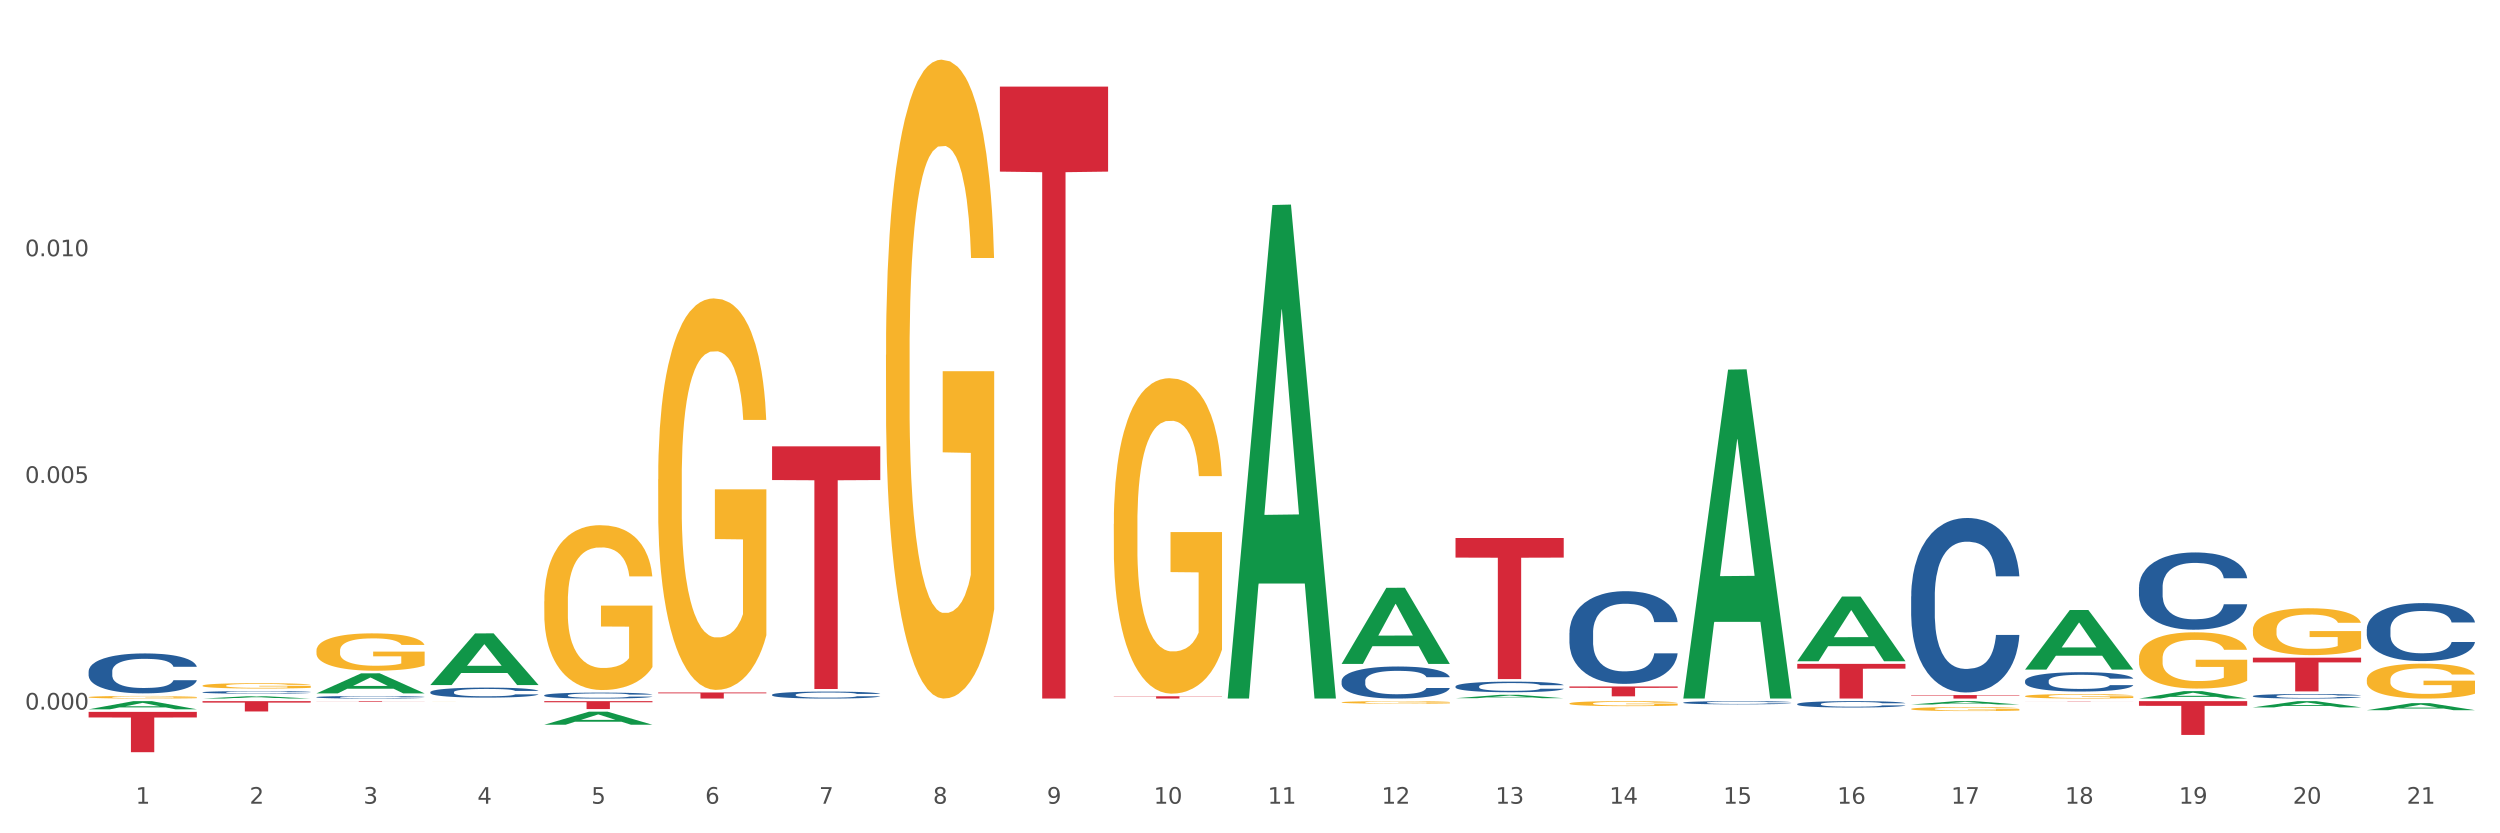 <?xml version="1.0" encoding="utf-8" standalone="no"?>
<!DOCTYPE svg PUBLIC "-//W3C//DTD SVG 1.1//EN"
  "http://www.w3.org/Graphics/SVG/1.1/DTD/svg11.dtd">
<svg xmlns:xlink="http://www.w3.org/1999/xlink" width="1080pt" height="360pt" viewBox="0 0 1080 360" xmlns="http://www.w3.org/2000/svg" version="1.1">
 <rect x="0" y="0" width="1080" height="360" fill="#333333" stroke="none"/>
 <defs>
  <style type="text/css">*{stroke-linejoin: round; stroke-linecap: butt}</style>
 </defs>
 <g id="figure_1">
  <g id="patch_1">
   <path d="M 0 360 
L 1080 360 
L 1080 0 
L 0 0 
z
" style="fill: #ffffff; stroke: #ffffff; stroke-linejoin: miter"/>
  </g>
  <g id="axes_1">
   <g id="matplotlib.axis_1">
    <g id="xtick_1">
     <g id="text_1">
      <!-- 1 -->
      <g style="fill: #4d4d4d" transform="translate(58.603 347.204) scale(0.096 -0.096)">
       <defs>
        <path id="DejaVuSans-31" d="M 794 531 
L 1825 531 
L 1825 4091 
L 703 3866 
L 703 4441 
L 1819 4666 
L 2450 4666 
L 2450 531 
L 3481 531 
L 3481 0 
L 794 0 
L 794 531 
z
" transform="scale(0.016)"/>
       </defs>
       <use xlink:href="#DejaVuSans-31"/>
      </g>
     </g>
    </g>
    <g id="xtick_2">
     <g id="text_2">
      <!-- 2 -->
      <g style="fill: #4d4d4d" transform="translate(107.811 347.204) scale(0.096 -0.096)">
       <defs>
        <path id="DejaVuSans-32" d="M 1228 531 
L 3431 531 
L 3431 0 
L 469 0 
L 469 531 
Q 828 903 1448 1529 
Q 2069 2156 2228 2338 
Q 2531 2678 2651 2914 
Q 2772 3150 2772 3378 
Q 2772 3750 2511 3984 
Q 2250 4219 1831 4219 
Q 1534 4219 1204 4116 
Q 875 4013 500 3803 
L 500 4441 
Q 881 4594 1212 4672 
Q 1544 4750 1819 4750 
Q 2544 4750 2975 4387 
Q 3406 4025 3406 3419 
Q 3406 3131 3298 2873 
Q 3191 2616 2906 2266 
Q 2828 2175 2409 1742 
Q 1991 1309 1228 531 
z
" transform="scale(0.016)"/>
       </defs>
       <use xlink:href="#DejaVuSans-32"/>
      </g>
     </g>
    </g>
    <g id="xtick_3">
     <g id="text_3">
      <!-- 3 -->
      <g style="fill: #4d4d4d" transform="translate(157.02 347.204) scale(0.096 -0.096)">
       <defs>
        <path id="DejaVuSans-33" d="M 2597 2516 
Q 3050 2419 3304 2112 
Q 3559 1806 3559 1356 
Q 3559 666 3084 287 
Q 2609 -91 1734 -91 
Q 1441 -91 1130 -33 
Q 819 25 488 141 
L 488 750 
Q 750 597 1062 519 
Q 1375 441 1716 441 
Q 2309 441 2620 675 
Q 2931 909 2931 1356 
Q 2931 1769 2642 2001 
Q 2353 2234 1838 2234 
L 1294 2234 
L 1294 2753 
L 1863 2753 
Q 2328 2753 2575 2939 
Q 2822 3125 2822 3475 
Q 2822 3834 2567 4026 
Q 2313 4219 1838 4219 
Q 1578 4219 1281 4162 
Q 984 4106 628 3988 
L 628 4550 
Q 988 4650 1302 4700 
Q 1616 4750 1894 4750 
Q 2613 4750 3031 4423 
Q 3450 4097 3450 3541 
Q 3450 3153 3228 2886 
Q 3006 2619 2597 2516 
z
" transform="scale(0.016)"/>
       </defs>
       <use xlink:href="#DejaVuSans-33"/>
      </g>
     </g>
    </g>
    <g id="xtick_4">
     <g id="text_4">
      <!-- 4 -->
      <g style="fill: #4d4d4d" transform="translate(206.228 347.204) scale(0.096 -0.096)">
       <defs>
        <path id="DejaVuSans-34" d="M 2419 4116 
L 825 1625 
L 2419 1625 
L 2419 4116 
z
M 2253 4666 
L 3047 4666 
L 3047 1625 
L 3713 1625 
L 3713 1100 
L 3047 1100 
L 3047 0 
L 2419 0 
L 2419 1100 
L 313 1100 
L 313 1709 
L 2253 4666 
z
" transform="scale(0.016)"/>
       </defs>
       <use xlink:href="#DejaVuSans-34"/>
      </g>
     </g>
    </g>
    <g id="xtick_5">
     <g id="text_5">
      <!-- 5 -->
      <g style="fill: #4d4d4d" transform="translate(255.437 347.204) scale(0.096 -0.096)">
       <defs>
        <path id="DejaVuSans-35" d="M 691 4666 
L 3169 4666 
L 3169 4134 
L 1269 4134 
L 1269 2991 
Q 1406 3038 1543 3061 
Q 1681 3084 1819 3084 
Q 2600 3084 3056 2656 
Q 3513 2228 3513 1497 
Q 3513 744 3044 326 
Q 2575 -91 1722 -91 
Q 1428 -91 1123 -41 
Q 819 9 494 109 
L 494 744 
Q 775 591 1075 516 
Q 1375 441 1709 441 
Q 2250 441 2565 725 
Q 2881 1009 2881 1497 
Q 2881 1984 2565 2268 
Q 2250 2553 1709 2553 
Q 1456 2553 1204 2497 
Q 953 2441 691 2322 
L 691 4666 
z
" transform="scale(0.016)"/>
       </defs>
       <use xlink:href="#DejaVuSans-35"/>
      </g>
     </g>
    </g>
    <g id="xtick_6">
     <g id="text_6">
      <!-- 6 -->
      <g style="fill: #4d4d4d" transform="translate(304.645 347.204) scale(0.096 -0.096)">
       <defs>
        <path id="DejaVuSans-36" d="M 2113 2584 
Q 1688 2584 1439 2293 
Q 1191 2003 1191 1497 
Q 1191 994 1439 701 
Q 1688 409 2113 409 
Q 2538 409 2786 701 
Q 3034 994 3034 1497 
Q 3034 2003 2786 2293 
Q 2538 2584 2113 2584 
z
M 3366 4563 
L 3366 3988 
Q 3128 4100 2886 4159 
Q 2644 4219 2406 4219 
Q 1781 4219 1451 3797 
Q 1122 3375 1075 2522 
Q 1259 2794 1537 2939 
Q 1816 3084 2150 3084 
Q 2853 3084 3261 2657 
Q 3669 2231 3669 1497 
Q 3669 778 3244 343 
Q 2819 -91 2113 -91 
Q 1303 -91 875 529 
Q 447 1150 447 2328 
Q 447 3434 972 4092 
Q 1497 4750 2381 4750 
Q 2619 4750 2861 4703 
Q 3103 4656 3366 4563 
z
" transform="scale(0.016)"/>
       </defs>
       <use xlink:href="#DejaVuSans-36"/>
      </g>
     </g>
    </g>
    <g id="xtick_7">
     <g id="text_7">
      <!-- 7 -->
      <g style="fill: #4d4d4d" transform="translate(353.854 347.204) scale(0.096 -0.096)">
       <defs>
        <path id="DejaVuSans-37" d="M 525 4666 
L 3525 4666 
L 3525 4397 
L 1831 0 
L 1172 0 
L 2766 4134 
L 525 4134 
L 525 4666 
z
" transform="scale(0.016)"/>
       </defs>
       <use xlink:href="#DejaVuSans-37"/>
      </g>
     </g>
    </g>
    <g id="xtick_8">
     <g id="text_8">
      <!-- 8 -->
      <g style="fill: #4d4d4d" transform="translate(403.062 347.204) scale(0.096 -0.096)">
       <defs>
        <path id="DejaVuSans-38" d="M 2034 2216 
Q 1584 2216 1326 1975 
Q 1069 1734 1069 1313 
Q 1069 891 1326 650 
Q 1584 409 2034 409 
Q 2484 409 2743 651 
Q 3003 894 3003 1313 
Q 3003 1734 2745 1975 
Q 2488 2216 2034 2216 
z
M 1403 2484 
Q 997 2584 770 2862 
Q 544 3141 544 3541 
Q 544 4100 942 4425 
Q 1341 4750 2034 4750 
Q 2731 4750 3128 4425 
Q 3525 4100 3525 3541 
Q 3525 3141 3298 2862 
Q 3072 2584 2669 2484 
Q 3125 2378 3379 2068 
Q 3634 1759 3634 1313 
Q 3634 634 3220 271 
Q 2806 -91 2034 -91 
Q 1263 -91 848 271 
Q 434 634 434 1313 
Q 434 1759 690 2068 
Q 947 2378 1403 2484 
z
M 1172 3481 
Q 1172 3119 1398 2916 
Q 1625 2713 2034 2713 
Q 2441 2713 2670 2916 
Q 2900 3119 2900 3481 
Q 2900 3844 2670 4047 
Q 2441 4250 2034 4250 
Q 1625 4250 1398 4047 
Q 1172 3844 1172 3481 
z
" transform="scale(0.016)"/>
       </defs>
       <use xlink:href="#DejaVuSans-38"/>
      </g>
     </g>
    </g>
    <g id="xtick_9">
     <g id="text_9">
      <!-- 9 -->
      <g style="fill: #4d4d4d" transform="translate(452.271 347.204) scale(0.096 -0.096)">
       <defs>
        <path id="DejaVuSans-39" d="M 703 97 
L 703 672 
Q 941 559 1184 500 
Q 1428 441 1663 441 
Q 2288 441 2617 861 
Q 2947 1281 2994 2138 
Q 2813 1869 2534 1725 
Q 2256 1581 1919 1581 
Q 1219 1581 811 2004 
Q 403 2428 403 3163 
Q 403 3881 828 4315 
Q 1253 4750 1959 4750 
Q 2769 4750 3195 4129 
Q 3622 3509 3622 2328 
Q 3622 1225 3098 567 
Q 2575 -91 1691 -91 
Q 1453 -91 1209 -44 
Q 966 3 703 97 
z
M 1959 2075 
Q 2384 2075 2632 2365 
Q 2881 2656 2881 3163 
Q 2881 3666 2632 3958 
Q 2384 4250 1959 4250 
Q 1534 4250 1286 3958 
Q 1038 3666 1038 3163 
Q 1038 2656 1286 2365 
Q 1534 2075 1959 2075 
z
" transform="scale(0.016)"/>
       </defs>
       <use xlink:href="#DejaVuSans-39"/>
      </g>
     </g>
    </g>
    <g id="xtick_10">
     <g id="text_10">
      <!-- 10 -->
      <g style="fill: #4d4d4d" transform="translate(498.425 347.204) scale(0.096 -0.096)">
       <defs>
        <path id="DejaVuSans-30" d="M 2034 4250 
Q 1547 4250 1301 3770 
Q 1056 3291 1056 2328 
Q 1056 1369 1301 889 
Q 1547 409 2034 409 
Q 2525 409 2770 889 
Q 3016 1369 3016 2328 
Q 3016 3291 2770 3770 
Q 2525 4250 2034 4250 
z
M 2034 4750 
Q 2819 4750 3233 4129 
Q 3647 3509 3647 2328 
Q 3647 1150 3233 529 
Q 2819 -91 2034 -91 
Q 1250 -91 836 529 
Q 422 1150 422 2328 
Q 422 3509 836 4129 
Q 1250 4750 2034 4750 
z
" transform="scale(0.016)"/>
       </defs>
       <use xlink:href="#DejaVuSans-31"/>
       <use xlink:href="#DejaVuSans-30" transform="translate(63.623 0)"/>
      </g>
     </g>
    </g>
    <g id="xtick_11">
     <g id="text_11">
      <!-- 11 -->
      <g style="fill: #4d4d4d" transform="translate(547.634 347.204) scale(0.096 -0.096)">
       <use xlink:href="#DejaVuSans-31"/>
       <use xlink:href="#DejaVuSans-31" transform="translate(63.623 0)"/>
      </g>
     </g>
    </g>
    <g id="xtick_12">
     <g id="text_12">
      <!-- 12 -->
      <g style="fill: #4d4d4d" transform="translate(596.842 347.204) scale(0.096 -0.096)">
       <use xlink:href="#DejaVuSans-31"/>
       <use xlink:href="#DejaVuSans-32" transform="translate(63.623 0)"/>
      </g>
     </g>
    </g>
    <g id="xtick_13">
     <g id="text_13">
      <!-- 13 -->
      <g style="fill: #4d4d4d" transform="translate(646.05 347.204) scale(0.096 -0.096)">
       <use xlink:href="#DejaVuSans-31"/>
       <use xlink:href="#DejaVuSans-33" transform="translate(63.623 0)"/>
      </g>
     </g>
    </g>
    <g id="xtick_14">
     <g id="text_14">
      <!-- 14 -->
      <g style="fill: #4d4d4d" transform="translate(695.259 347.204) scale(0.096 -0.096)">
       <use xlink:href="#DejaVuSans-31"/>
       <use xlink:href="#DejaVuSans-34" transform="translate(63.623 0)"/>
      </g>
     </g>
    </g>
    <g id="xtick_15">
     <g id="text_15">
      <!-- 15 -->
      <g style="fill: #4d4d4d" transform="translate(744.467 347.204) scale(0.096 -0.096)">
       <use xlink:href="#DejaVuSans-31"/>
       <use xlink:href="#DejaVuSans-35" transform="translate(63.623 0)"/>
      </g>
     </g>
    </g>
    <g id="xtick_16">
     <g id="text_16">
      <!-- 16 -->
      <g style="fill: #4d4d4d" transform="translate(793.676 347.204) scale(0.096 -0.096)">
       <use xlink:href="#DejaVuSans-31"/>
       <use xlink:href="#DejaVuSans-36" transform="translate(63.623 0)"/>
      </g>
     </g>
    </g>
    <g id="xtick_17">
     <g id="text_17">
      <!-- 17 -->
      <g style="fill: #4d4d4d" transform="translate(842.884 347.204) scale(0.096 -0.096)">
       <use xlink:href="#DejaVuSans-31"/>
       <use xlink:href="#DejaVuSans-37" transform="translate(63.623 0)"/>
      </g>
     </g>
    </g>
    <g id="xtick_18">
     <g id="text_18">
      <!-- 18 -->
      <g style="fill: #4d4d4d" transform="translate(892.093 347.204) scale(0.096 -0.096)">
       <use xlink:href="#DejaVuSans-31"/>
       <use xlink:href="#DejaVuSans-38" transform="translate(63.623 0)"/>
      </g>
     </g>
    </g>
    <g id="xtick_19">
     <g id="text_19">
      <!-- 19 -->
      <g style="fill: #4d4d4d" transform="translate(941.301 347.204) scale(0.096 -0.096)">
       <use xlink:href="#DejaVuSans-31"/>
       <use xlink:href="#DejaVuSans-39" transform="translate(63.623 0)"/>
      </g>
     </g>
    </g>
    <g id="xtick_20">
     <g id="text_20">
      <!-- 20 -->
      <g style="fill: #4d4d4d" transform="translate(990.51 347.204) scale(0.096 -0.096)">
       <use xlink:href="#DejaVuSans-32"/>
       <use xlink:href="#DejaVuSans-30" transform="translate(63.623 0)"/>
      </g>
     </g>
    </g>
    <g id="xtick_21">
     <g id="text_21">
      <!-- 21 -->
      <g style="fill: #4d4d4d" transform="translate(1039.718 347.204) scale(0.096 -0.096)">
       <use xlink:href="#DejaVuSans-32"/>
       <use xlink:href="#DejaVuSans-31" transform="translate(63.623 0)"/>
      </g>
     </g>
    </g>
    <g id="xtick_22"/>
    <g id="xtick_23"/>
    <g id="xtick_24"/>
    <g id="xtick_25"/>
    <g id="xtick_26"/>
    <g id="xtick_27"/>
    <g id="xtick_28"/>
    <g id="xtick_29"/>
    <g id="xtick_30"/>
    <g id="xtick_31"/>
    <g id="xtick_32"/>
    <g id="xtick_33"/>
    <g id="xtick_34"/>
    <g id="xtick_35"/>
    <g id="xtick_36"/>
    <g id="xtick_37"/>
    <g id="xtick_38"/>
    <g id="xtick_39"/>
    <g id="xtick_40"/>
    <g id="xtick_41"/>
   </g>
   <g id="matplotlib.axis_2">
    <g id="ytick_1">
     <g id="text_22">
      <!-- 0.000 -->
      <g style="fill: #4d4d4d" transform="translate(10.8 306.537) scale(0.096 -0.096)">
       <defs>
        <path id="DejaVuSans-2e" d="M 684 794 
L 1344 794 
L 1344 0 
L 684 0 
L 684 794 
z
" transform="scale(0.016)"/>
       </defs>
       <use xlink:href="#DejaVuSans-30"/>
       <use xlink:href="#DejaVuSans-2e" transform="translate(63.623 0)"/>
       <use xlink:href="#DejaVuSans-30" transform="translate(95.41 0)"/>
       <use xlink:href="#DejaVuSans-30" transform="translate(159.033 0)"/>
       <use xlink:href="#DejaVuSans-30" transform="translate(222.656 0)"/>
      </g>
     </g>
    </g>
    <g id="ytick_2">
     <g id="text_23">
      <!-- 0.005 -->
      <g style="fill: #4d4d4d" transform="translate(10.8 208.616) scale(0.096 -0.096)">
       <use xlink:href="#DejaVuSans-30"/>
       <use xlink:href="#DejaVuSans-2e" transform="translate(63.623 0)"/>
       <use xlink:href="#DejaVuSans-30" transform="translate(95.41 0)"/>
       <use xlink:href="#DejaVuSans-30" transform="translate(159.033 0)"/>
       <use xlink:href="#DejaVuSans-35" transform="translate(222.656 0)"/>
      </g>
     </g>
    </g>
    <g id="ytick_3">
     <g id="text_24">
      <!-- 0.010 -->
      <g style="fill: #4d4d4d" transform="translate(10.8 110.695) scale(0.096 -0.096)">
       <use xlink:href="#DejaVuSans-30"/>
       <use xlink:href="#DejaVuSans-2e" transform="translate(63.623 0)"/>
       <use xlink:href="#DejaVuSans-30" transform="translate(95.41 0)"/>
       <use xlink:href="#DejaVuSans-31" transform="translate(159.033 0)"/>
       <use xlink:href="#DejaVuSans-30" transform="translate(222.656 0)"/>
      </g>
     </g>
    </g>
    <g id="ytick_4"/>
    <g id="ytick_5"/>
    <g id="ytick_6"/>
   </g>
   <g id="PolyCollection_1">
    <path d="M 38.283 306.415 
L 38.331 306.411 
L 57.609 302.893 
L 65.609 302.89 
L 85.031 306.421 
L 75.778 306.421 
L 71.585 305.599 
L 51.681 305.599 
L 51.536 305.612 
L 47.488 306.421 
L 38.283 306.421 
L 38.283 306.415 
L 54.187 305.108 
L 69.079 305.105 
L 61.705 303.643 
L 61.609 303.636 
L 61.512 303.646 
L 54.139 305.105 
L 54.187 305.108 
L 38.283 306.415 
z
" clip-path="url(#p03b36f30ff)" style="fill: #109648"/>
    <path d="M 431.951 37.399 
L 478.699 37.399 
L 478.699 74.139 
L 460.31 74.387 
L 460.31 301.781 
L 450.229 301.781 
L 450.229 74.387 
L 431.951 74.139 
L 431.951 37.647 
L 431.951 37.399 
z
" clip-path="url(#p03b36f30ff)" style="fill: #d62839"/>
    <path d="M 481.159 300.774 
L 527.907 300.774 
L 527.907 300.914 
L 509.518 300.915 
L 509.518 301.781 
L 499.437 301.781 
L 499.437 300.915 
L 481.159 300.914 
L 481.159 300.775 
L 481.159 300.774 
z
" clip-path="url(#p03b36f30ff)" style="fill: #d62839"/>
    <path d="M 677.993 296.549 
L 724.741 296.549 
L 724.741 297.142 
L 706.352 297.146 
L 706.352 300.814 
L 696.271 300.814 
L 696.271 297.146 
L 677.993 297.142 
L 677.993 296.553 
L 677.993 296.549 
z
" clip-path="url(#p03b36f30ff)" style="fill: #d62839"/>
    <path d="M 776.41 286.78 
L 823.158 286.78 
L 823.158 288.865 
L 804.769 288.879 
L 804.769 301.781 
L 794.688 301.781 
L 794.688 288.879 
L 776.41 288.865 
L 776.41 286.794 
L 776.41 286.78 
z
" clip-path="url(#p03b36f30ff)" style="fill: #d62839"/>
    <path d="M 825.618 300.263 
L 872.366 300.263 
L 872.366 300.474 
L 853.977 300.475 
L 853.977 301.781 
L 843.896 301.781 
L 843.896 300.475 
L 825.618 300.474 
L 825.618 300.264 
L 825.618 300.263 
z
" clip-path="url(#p03b36f30ff)" style="fill: #d62839"/>
    <path d="M 874.827 302.89 
L 921.575 302.89 
L 921.575 302.906 
L 903.186 302.906 
L 903.186 303.004 
L 893.105 303.004 
L 893.105 302.906 
L 874.827 302.906 
L 874.827 302.89 
L 874.827 302.89 
z
" clip-path="url(#p03b36f30ff)" style="fill: #d62839"/>
    <path d="M 924.035 302.89 
L 970.783 302.89 
L 970.783 304.917 
L 952.394 304.931 
L 952.394 317.478 
L 942.313 317.478 
L 942.313 304.931 
L 924.035 304.917 
L 924.035 302.903 
L 924.035 302.89 
z
" clip-path="url(#p03b36f30ff)" style="fill: #d62839"/>
    <path d="M 973.244 284.126 
L 1019.992 284.126 
L 1019.992 286.15 
L 1001.603 286.163 
L 1001.603 298.69 
L 991.522 298.69 
L 991.522 286.163 
L 973.244 286.15 
L 973.244 284.139 
L 973.244 284.126 
z
" clip-path="url(#p03b36f30ff)" style="fill: #d62839"/>
    <path d="M 973.244 272.115 
L 973.299 272.096 
L 973.299 271.43 
L 973.409 270.856 
L 973.961 269.468 
L 974.789 268.32 
L 975.396 267.71 
L 976.003 267.21 
L 976.721 266.71 
L 977.604 266.192 
L 979.204 265.433 
L 980.198 265.044 
L 981.412 264.637 
L 983.62 264.045 
L 985.22 263.711 
L 986.876 263.434 
L 989.58 263.101 
L 991.347 262.952 
L 993.223 262.841 
L 995.486 262.767 
L 997.197 262.749 
L 1000.95 262.804 
L 1004.151 262.971 
L 1005.697 263.101 
L 1007.684 263.323 
L 1008.732 263.471 
L 1010.443 263.767 
L 1012.209 264.156 
L 1013.424 264.489 
L 1015.245 265.118 
L 1016.625 265.747 
L 1017.894 266.525 
L 1018.557 267.062 
L 1019.053 267.561 
L 1019.495 268.135 
L 1019.936 269.042 
L 1010.002 269.042 
L 1009.615 268.394 
L 1009.008 267.784 
L 1008.125 267.191 
L 1007.352 266.821 
L 1006.028 266.358 
L 1004.814 266.062 
L 1003.544 265.84 
L 1001.999 265.655 
L 1000.785 265.562 
L 999.074 265.488 
L 995.707 265.507 
L 993.444 265.655 
L 991.899 265.84 
L 990.905 266.007 
L 990.022 266.192 
L 989.029 266.451 
L 987.87 266.84 
L 987.042 267.191 
L 986.214 267.635 
L 985.551 268.08 
L 984.944 268.598 
L 984.448 269.153 
L 984.061 269.727 
L 983.73 270.43 
L 983.454 271.597 
L 983.454 274.132 
L 983.565 274.706 
L 983.84 275.465 
L 984.172 276.039 
L 984.724 276.724 
L 985.22 277.187 
L 986.159 277.853 
L 987.207 278.408 
L 988.035 278.76 
L 988.863 279.056 
L 990.298 279.463 
L 991.899 279.796 
L 993.278 280 
L 995.155 280.185 
L 996.424 280.259 
L 997.528 280.296 
L 1000.233 280.296 
L 1002.164 280.241 
L 1004.317 280.111 
L 1005.973 279.945 
L 1007.352 279.741 
L 1008.898 279.408 
L 1009.891 279.093 
L 1009.891 275.225 
L 997.749 275.206 
L 997.749 272.633 
L 1019.992 272.633 
L 1019.992 280.185 
L 1019.053 280.574 
L 1018.005 280.926 
L 1016.901 281.24 
L 1015.245 281.629 
L 1013.258 281.999 
L 1011.492 282.258 
L 1009.615 282.48 
L 1007.408 282.684 
L 1004.538 282.869 
L 1002.771 282.943 
L 1000.564 282.999 
L 997.97 283.017 
L 995.707 282.98 
L 993.499 282.888 
L 991.181 282.721 
L 988.918 282.48 
L 987.207 282.24 
L 985.496 281.944 
L 983.675 281.555 
L 982.24 281.185 
L 981.136 280.852 
L 979.922 280.426 
L 978.597 279.871 
L 977.604 279.371 
L 976.721 278.852 
L 975.782 278.186 
L 975.12 277.612 
L 974.458 276.89 
L 974.071 276.354 
L 973.63 275.521 
L 973.299 274.355 
L 973.244 272.115 
z
" clip-path="url(#p03b36f30ff)" style="fill: #f7b32b"/>
    <path d="M 924.035 284.387 
L 924.09 284.365 
L 924.09 283.565 
L 924.201 282.877 
L 924.753 281.211 
L 925.58 279.834 
L 926.188 279.101 
L 926.795 278.502 
L 927.512 277.902 
L 928.395 277.28 
L 929.996 276.37 
L 930.989 275.903 
L 932.204 275.415 
L 934.411 274.704 
L 936.012 274.304 
L 937.668 273.971 
L 940.372 273.572 
L 942.138 273.394 
L 944.015 273.261 
L 946.278 273.172 
L 947.989 273.15 
L 951.742 273.216 
L 954.943 273.416 
L 956.488 273.572 
L 958.475 273.838 
L 959.524 274.016 
L 961.235 274.371 
L 963.001 274.837 
L 964.215 275.237 
L 966.037 275.992 
L 967.416 276.747 
L 968.686 277.68 
L 969.348 278.324 
L 969.845 278.924 
L 970.286 279.612 
L 970.728 280.7 
L 960.793 280.7 
L 960.407 279.923 
L 959.8 279.19 
L 958.917 278.48 
L 958.144 278.035 
L 956.819 277.48 
L 955.605 277.125 
L 954.336 276.858 
L 952.79 276.636 
L 951.576 276.525 
L 949.865 276.436 
L 946.498 276.459 
L 944.236 276.636 
L 942.69 276.858 
L 941.697 277.058 
L 940.814 277.28 
L 939.82 277.591 
L 938.661 278.058 
L 937.833 278.48 
L 937.005 279.013 
L 936.343 279.546 
L 935.736 280.167 
L 935.239 280.834 
L 934.853 281.522 
L 934.522 282.366 
L 934.246 283.765 
L 934.246 286.808 
L 934.356 287.496 
L 934.632 288.407 
L 934.963 289.095 
L 935.515 289.917 
L 936.012 290.472 
L 936.95 291.271 
L 937.999 291.938 
L 938.827 292.36 
L 939.655 292.715 
L 941.09 293.204 
L 942.69 293.603 
L 944.07 293.848 
L 945.946 294.07 
L 947.216 294.159 
L 948.32 294.203 
L 951.024 294.203 
L 952.956 294.136 
L 955.108 293.981 
L 956.764 293.781 
L 958.144 293.537 
L 959.689 293.137 
L 960.683 292.759 
L 960.683 288.118 
L 948.541 288.096 
L 948.541 285.009 
L 970.783 285.009 
L 970.783 294.07 
L 969.845 294.536 
L 968.796 294.958 
L 967.692 295.336 
L 966.037 295.802 
L 964.05 296.246 
L 962.283 296.557 
L 960.407 296.824 
L 958.199 297.068 
L 955.329 297.29 
L 953.563 297.379 
L 951.355 297.445 
L 948.761 297.468 
L 946.498 297.423 
L 944.291 297.312 
L 941.973 297.112 
L 939.71 296.824 
L 937.999 296.535 
L 936.288 296.179 
L 934.466 295.713 
L 933.031 295.269 
L 931.928 294.869 
L 930.713 294.358 
L 929.389 293.692 
L 928.395 293.093 
L 927.512 292.471 
L 926.574 291.671 
L 925.912 290.983 
L 925.249 290.117 
L 924.863 289.473 
L 924.421 288.473 
L 924.09 287.074 
L 924.035 284.387 
z
" clip-path="url(#p03b36f30ff)" style="fill: #f7b32b"/>
    <path d="M 874.827 300.743 
L 874.882 300.741 
L 874.882 300.678 
L 874.992 300.623 
L 875.544 300.491 
L 876.372 300.382 
L 876.979 300.323 
L 877.586 300.276 
L 878.304 300.228 
L 879.187 300.179 
L 880.787 300.107 
L 881.781 300.07 
L 882.995 300.031 
L 885.203 299.974 
L 886.803 299.943 
L 888.459 299.916 
L 891.164 299.884 
L 892.93 299.87 
L 894.806 299.86 
L 897.069 299.853 
L 898.78 299.851 
L 902.533 299.856 
L 905.734 299.872 
L 907.28 299.884 
L 909.267 299.906 
L 910.315 299.92 
L 912.026 299.948 
L 913.793 299.985 
L 915.007 300.017 
L 916.828 300.077 
L 918.208 300.137 
L 919.477 300.211 
L 920.14 300.262 
L 920.636 300.309 
L 921.078 300.364 
L 921.519 300.45 
L 911.585 300.45 
L 911.198 300.389 
L 910.591 300.33 
L 909.708 300.274 
L 908.936 300.239 
L 907.611 300.195 
L 906.397 300.166 
L 905.127 300.145 
L 903.582 300.128 
L 902.368 300.119 
L 900.657 300.112 
L 897.29 300.114 
L 895.027 300.128 
L 893.482 300.145 
L 892.488 300.161 
L 891.605 300.179 
L 890.612 300.204 
L 889.453 300.241 
L 888.625 300.274 
L 887.797 300.316 
L 887.135 300.359 
L 886.527 300.408 
L 886.031 300.461 
L 885.644 300.516 
L 885.313 300.583 
L 885.037 300.694 
L 885.037 300.935 
L 885.148 300.99 
L 885.424 301.062 
L 885.755 301.117 
L 886.307 301.182 
L 886.803 301.226 
L 887.742 301.289 
L 888.79 301.342 
L 889.618 301.376 
L 890.446 301.404 
L 891.881 301.443 
L 893.482 301.475 
L 894.861 301.494 
L 896.738 301.512 
L 898.007 301.519 
L 899.111 301.522 
L 901.816 301.522 
L 903.747 301.517 
L 905.9 301.504 
L 907.556 301.489 
L 908.936 301.469 
L 910.481 301.437 
L 911.474 301.408 
L 911.474 301.039 
L 899.332 301.037 
L 899.332 300.792 
L 921.575 300.792 
L 921.575 301.512 
L 920.636 301.549 
L 919.588 301.582 
L 918.484 301.612 
L 916.828 301.649 
L 914.841 301.684 
L 913.075 301.709 
L 911.198 301.73 
L 908.991 301.75 
L 906.121 301.767 
L 904.355 301.774 
L 902.147 301.779 
L 899.553 301.781 
L 897.29 301.778 
L 895.082 301.769 
L 892.764 301.753 
L 890.501 301.73 
L 888.79 301.707 
L 887.079 301.679 
L 885.258 301.642 
L 883.823 301.607 
L 882.719 301.575 
L 881.505 301.534 
L 880.18 301.482 
L 879.187 301.434 
L 878.304 301.385 
L 877.365 301.321 
L 876.703 301.266 
L 876.041 301.198 
L 875.655 301.147 
L 875.213 301.067 
L 874.882 300.956 
L 874.827 300.743 
z
" clip-path="url(#p03b36f30ff)" style="fill: #f7b32b"/>
    <path d="M 825.618 306.263 
L 825.673 306.261 
L 825.673 306.204 
L 825.784 306.155 
L 826.336 306.037 
L 827.164 305.94 
L 827.771 305.888 
L 828.378 305.845 
L 829.095 305.803 
L 829.978 305.759 
L 831.579 305.694 
L 832.572 305.661 
L 833.787 305.626 
L 835.994 305.576 
L 837.595 305.548 
L 839.251 305.524 
L 841.955 305.496 
L 843.721 305.483 
L 845.598 305.474 
L 847.861 305.467 
L 849.572 305.466 
L 853.325 305.471 
L 856.526 305.485 
L 858.071 305.496 
L 860.058 305.515 
L 861.107 305.527 
L 862.818 305.552 
L 864.584 305.585 
L 865.798 305.614 
L 867.62 305.667 
L 868.999 305.721 
L 870.269 305.787 
L 870.931 305.833 
L 871.428 305.875 
L 871.869 305.924 
L 872.311 306.001 
L 862.376 306.001 
L 861.99 305.946 
L 861.383 305.894 
L 860.5 305.844 
L 859.727 305.812 
L 858.403 305.773 
L 857.188 305.748 
L 855.919 305.729 
L 854.373 305.713 
L 853.159 305.705 
L 851.448 305.699 
L 848.082 305.7 
L 845.819 305.713 
L 844.273 305.729 
L 843.28 305.743 
L 842.397 305.759 
L 841.403 305.781 
L 840.244 305.814 
L 839.416 305.844 
L 838.588 305.881 
L 837.926 305.919 
L 837.319 305.963 
L 836.822 306.011 
L 836.436 306.059 
L 836.105 306.119 
L 835.829 306.218 
L 835.829 306.434 
L 835.939 306.483 
L 836.215 306.548 
L 836.546 306.596 
L 837.098 306.655 
L 837.595 306.694 
L 838.533 306.751 
L 839.582 306.798 
L 840.41 306.828 
L 841.238 306.853 
L 842.673 306.888 
L 844.273 306.916 
L 845.653 306.933 
L 847.53 306.949 
L 848.799 306.955 
L 849.903 306.958 
L 852.607 306.958 
L 854.539 306.954 
L 856.692 306.943 
L 858.347 306.929 
L 859.727 306.911 
L 861.273 306.883 
L 862.266 306.856 
L 862.266 306.527 
L 850.124 306.525 
L 850.124 306.307 
L 872.366 306.307 
L 872.366 306.949 
L 871.428 306.982 
L 870.379 307.012 
L 869.275 307.039 
L 867.62 307.072 
L 865.633 307.103 
L 863.867 307.125 
L 861.99 307.144 
L 859.782 307.162 
L 856.912 307.177 
L 855.146 307.184 
L 852.938 307.188 
L 850.344 307.19 
L 848.082 307.187 
L 845.874 307.179 
L 843.556 307.165 
L 841.293 307.144 
L 839.582 307.124 
L 837.871 307.099 
L 836.05 307.066 
L 834.615 307.034 
L 833.511 307.006 
L 832.296 306.97 
L 830.972 306.922 
L 829.978 306.88 
L 829.095 306.836 
L 828.157 306.779 
L 827.495 306.73 
L 826.832 306.669 
L 826.446 306.623 
L 826.005 306.552 
L 825.673 306.453 
L 825.618 306.263 
z
" clip-path="url(#p03b36f30ff)" style="fill: #f7b32b"/>
    <path d="M 677.993 303.895 
L 678.048 303.893 
L 678.048 303.821 
L 678.158 303.76 
L 678.71 303.611 
L 679.538 303.488 
L 680.145 303.422 
L 680.752 303.368 
L 681.47 303.315 
L 682.353 303.259 
L 683.954 303.178 
L 684.947 303.136 
L 686.161 303.092 
L 688.369 303.029 
L 689.97 302.993 
L 691.625 302.963 
L 694.33 302.927 
L 696.096 302.912 
L 697.973 302.9 
L 700.235 302.892 
L 701.946 302.89 
L 705.699 302.896 
L 708.901 302.914 
L 710.446 302.927 
L 712.433 302.951 
L 713.482 302.967 
L 715.193 302.999 
L 716.959 303.041 
L 718.173 303.076 
L 719.994 303.144 
L 721.374 303.212 
L 722.644 303.295 
L 723.306 303.353 
L 723.803 303.406 
L 724.244 303.468 
L 724.686 303.565 
L 714.751 303.565 
L 714.365 303.496 
L 713.758 303.43 
L 712.874 303.366 
L 712.102 303.327 
L 710.777 303.277 
L 709.563 303.245 
L 708.294 303.221 
L 706.748 303.202 
L 705.534 303.192 
L 703.823 303.184 
L 700.456 303.186 
L 698.193 303.202 
L 696.648 303.221 
L 695.654 303.239 
L 694.771 303.259 
L 693.778 303.287 
L 692.619 303.329 
L 691.791 303.366 
L 690.963 303.414 
L 690.301 303.462 
L 689.694 303.517 
L 689.197 303.577 
L 688.811 303.639 
L 688.479 303.714 
L 688.203 303.839 
L 688.203 304.111 
L 688.314 304.173 
L 688.59 304.254 
L 688.921 304.316 
L 689.473 304.389 
L 689.97 304.439 
L 690.908 304.51 
L 691.957 304.57 
L 692.784 304.608 
L 693.612 304.64 
L 695.047 304.683 
L 696.648 304.719 
L 698.028 304.741 
L 699.904 304.761 
L 701.174 304.769 
L 702.278 304.773 
L 704.982 304.773 
L 706.914 304.767 
L 709.066 304.753 
L 710.722 304.735 
L 712.102 304.713 
L 713.647 304.677 
L 714.641 304.644 
L 714.641 304.228 
L 702.498 304.226 
L 702.498 303.95 
L 724.741 303.95 
L 724.741 304.761 
L 723.803 304.802 
L 722.754 304.84 
L 721.65 304.874 
L 719.994 304.916 
L 718.007 304.955 
L 716.241 304.983 
L 714.365 305.007 
L 712.157 305.029 
L 709.287 305.049 
L 707.521 305.057 
L 705.313 305.063 
L 702.719 305.065 
L 700.456 305.061 
L 698.248 305.051 
L 695.93 305.033 
L 693.667 305.007 
L 691.957 304.981 
L 690.246 304.949 
L 688.424 304.908 
L 686.989 304.868 
L 685.885 304.832 
L 684.671 304.787 
L 683.347 304.727 
L 682.353 304.673 
L 681.47 304.618 
L 680.532 304.546 
L 679.869 304.485 
L 679.207 304.407 
L 678.821 304.35 
L 678.379 304.26 
L 678.048 304.135 
L 677.993 303.895 
z
" clip-path="url(#p03b36f30ff)" style="fill: #f7b32b"/>
    <path d="M 579.576 303.409 
L 579.631 303.408 
L 579.631 303.371 
L 579.742 303.339 
L 580.293 303.262 
L 581.121 303.198 
L 581.728 303.165 
L 582.336 303.137 
L 583.053 303.109 
L 583.936 303.081 
L 585.537 303.038 
L 586.53 303.017 
L 587.744 302.994 
L 589.952 302.962 
L 591.553 302.943 
L 593.208 302.928 
L 595.913 302.909 
L 597.679 302.901 
L 599.556 302.895 
L 601.819 302.891 
L 603.529 302.89 
L 607.283 302.893 
L 610.484 302.902 
L 612.029 302.909 
L 614.016 302.922 
L 615.065 302.93 
L 616.776 302.946 
L 618.542 302.968 
L 619.756 302.986 
L 621.577 303.021 
L 622.957 303.056 
L 624.227 303.099 
L 624.889 303.129 
L 625.386 303.156 
L 625.827 303.188 
L 626.269 303.238 
L 616.334 303.238 
L 615.948 303.203 
L 615.341 303.169 
L 614.458 303.136 
L 613.685 303.115 
L 612.36 303.09 
L 611.146 303.073 
L 609.877 303.061 
L 608.331 303.051 
L 607.117 303.046 
L 605.406 303.042 
L 602.039 303.043 
L 599.776 303.051 
L 598.231 303.061 
L 597.238 303.07 
L 596.354 303.081 
L 595.361 303.095 
L 594.202 303.116 
L 593.374 303.136 
L 592.546 303.161 
L 591.884 303.185 
L 591.277 303.214 
L 590.78 303.245 
L 590.394 303.276 
L 590.063 303.315 
L 589.787 303.38 
L 589.787 303.521 
L 589.897 303.552 
L 590.173 303.594 
L 590.504 303.626 
L 591.056 303.664 
L 591.553 303.69 
L 592.491 303.727 
L 593.54 303.757 
L 594.368 303.777 
L 595.195 303.793 
L 596.63 303.816 
L 598.231 303.834 
L 599.611 303.846 
L 601.487 303.856 
L 602.757 303.86 
L 603.861 303.862 
L 606.565 303.862 
L 608.497 303.859 
L 610.649 303.852 
L 612.305 303.843 
L 613.685 303.831 
L 615.23 303.813 
L 616.224 303.795 
L 616.224 303.581 
L 604.081 303.58 
L 604.081 303.437 
L 626.324 303.437 
L 626.324 303.856 
L 625.386 303.877 
L 624.337 303.897 
L 623.233 303.914 
L 621.577 303.936 
L 619.59 303.956 
L 617.824 303.971 
L 615.948 303.983 
L 613.74 303.994 
L 610.87 304.005 
L 609.104 304.009 
L 606.896 304.012 
L 604.302 304.013 
L 602.039 304.011 
L 599.832 304.006 
L 597.513 303.996 
L 595.251 303.983 
L 593.54 303.97 
L 591.829 303.953 
L 590.007 303.932 
L 588.572 303.911 
L 587.468 303.893 
L 586.254 303.869 
L 584.93 303.838 
L 583.936 303.811 
L 583.053 303.782 
L 582.115 303.745 
L 581.452 303.713 
L 580.79 303.673 
L 580.404 303.644 
L 579.962 303.597 
L 579.631 303.533 
L 579.576 303.409 
z
" clip-path="url(#p03b36f30ff)" style="fill: #f7b32b"/>
    <path d="M 481.159 226.357 
L 481.214 226.233 
L 481.214 221.752 
L 481.325 217.894 
L 481.877 208.559 
L 482.704 200.843 
L 483.312 196.735 
L 483.919 193.375 
L 484.636 190.014 
L 485.519 186.529 
L 487.12 181.426 
L 488.113 178.813 
L 489.328 176.075 
L 491.535 172.092 
L 493.136 169.851 
L 494.792 167.985 
L 497.496 165.744 
L 499.262 164.749 
L 501.139 164.002 
L 503.402 163.504 
L 505.113 163.379 
L 508.866 163.753 
L 512.067 164.873 
L 513.612 165.744 
L 515.599 167.238 
L 516.648 168.233 
L 518.359 170.225 
L 520.125 172.839 
L 521.339 175.079 
L 523.161 179.311 
L 524.54 183.542 
L 525.81 188.77 
L 526.472 192.379 
L 526.969 195.74 
L 527.41 199.598 
L 527.852 205.697 
L 517.917 205.697 
L 517.531 201.34 
L 516.924 197.233 
L 516.041 193.25 
L 515.268 190.761 
L 513.943 187.65 
L 512.729 185.658 
L 511.46 184.165 
L 509.914 182.92 
L 508.7 182.298 
L 506.989 181.8 
L 503.622 181.924 
L 501.359 182.92 
L 499.814 184.165 
L 498.821 185.285 
L 497.938 186.529 
L 496.944 188.272 
L 495.785 190.886 
L 494.957 193.25 
L 494.129 196.237 
L 493.467 199.225 
L 492.86 202.71 
L 492.363 206.443 
L 491.977 210.302 
L 491.646 215.031 
L 491.37 222.872 
L 491.37 239.924 
L 491.48 243.782 
L 491.756 248.885 
L 492.087 252.743 
L 492.639 257.348 
L 493.136 260.46 
L 494.074 264.941 
L 495.123 268.675 
L 495.951 271.039 
L 496.779 273.031 
L 498.214 275.769 
L 499.814 278.009 
L 501.194 279.378 
L 503.07 280.623 
L 504.34 281.121 
L 505.444 281.37 
L 508.148 281.37 
L 510.08 280.996 
L 512.232 280.125 
L 513.888 279.005 
L 515.268 277.636 
L 516.813 275.395 
L 517.807 273.28 
L 517.807 247.267 
L 505.664 247.143 
L 505.664 229.842 
L 527.907 229.842 
L 527.907 280.623 
L 526.969 283.237 
L 525.92 285.601 
L 524.816 287.717 
L 523.161 290.331 
L 521.174 292.82 
L 519.407 294.563 
L 517.531 296.056 
L 515.323 297.425 
L 512.453 298.67 
L 510.687 299.168 
L 508.479 299.541 
L 505.885 299.666 
L 503.622 299.417 
L 501.415 298.794 
L 499.097 297.674 
L 496.834 296.056 
L 495.123 294.438 
L 493.412 292.447 
L 491.59 289.833 
L 490.155 287.344 
L 489.052 285.104 
L 487.837 282.241 
L 486.513 278.507 
L 485.519 275.147 
L 484.636 271.662 
L 483.698 267.181 
L 483.036 263.323 
L 482.373 258.469 
L 481.987 254.859 
L 481.545 249.258 
L 481.214 241.417 
L 481.159 226.357 
z
" clip-path="url(#p03b36f30ff)" style="fill: #f7b32b"/>
    <path d="M 382.742 153.309 
L 382.797 153.057 
L 382.797 143.983 
L 382.908 136.168 
L 383.46 117.263 
L 384.288 101.634 
L 384.895 93.316 
L 385.502 86.509 
L 386.219 79.703 
L 387.102 72.645 
L 388.703 62.31 
L 389.696 57.017 
L 390.911 51.471 
L 393.118 43.405 
L 394.719 38.867 
L 396.375 35.086 
L 399.079 30.549 
L 400.845 28.532 
L 402.722 27.02 
L 404.985 26.012 
L 406.696 25.759 
L 410.449 26.516 
L 413.65 28.784 
L 415.195 30.549 
L 417.182 33.574 
L 418.231 35.59 
L 419.942 39.624 
L 421.708 44.917 
L 422.922 49.455 
L 424.744 58.025 
L 426.123 66.596 
L 427.393 77.183 
L 428.055 84.493 
L 428.552 91.299 
L 428.993 99.113 
L 429.435 111.465 
L 419.5 111.465 
L 419.114 102.642 
L 418.507 94.324 
L 417.624 86.257 
L 416.851 81.216 
L 415.526 74.914 
L 414.312 70.881 
L 413.043 67.856 
L 411.497 65.335 
L 410.283 64.075 
L 408.572 63.067 
L 405.205 63.319 
L 402.943 65.335 
L 401.397 67.856 
L 400.404 70.125 
L 399.521 72.645 
L 398.527 76.174 
L 397.368 81.468 
L 396.54 86.257 
L 395.712 92.307 
L 395.05 98.357 
L 394.443 105.415 
L 393.946 112.977 
L 393.56 120.792 
L 393.229 130.37 
L 392.953 146.251 
L 392.953 180.785 
L 393.063 188.6 
L 393.339 198.935 
L 393.67 206.749 
L 394.222 216.076 
L 394.719 222.378 
L 395.657 231.452 
L 396.706 239.015 
L 397.534 243.804 
L 398.362 247.837 
L 399.797 253.383 
L 401.397 257.92 
L 402.777 260.693 
L 404.654 263.214 
L 405.923 264.222 
L 407.027 264.726 
L 409.731 264.726 
L 411.663 263.97 
L 413.816 262.206 
L 415.471 259.937 
L 416.851 257.164 
L 418.396 252.627 
L 419.39 248.341 
L 419.39 195.658 
L 407.248 195.406 
L 407.248 160.367 
L 429.49 160.367 
L 429.49 263.214 
L 428.552 268.507 
L 427.503 273.297 
L 426.399 277.582 
L 424.744 282.876 
L 422.757 287.917 
L 420.991 291.446 
L 419.114 294.471 
L 416.906 297.244 
L 414.036 299.765 
L 412.27 300.773 
L 410.062 301.529 
L 407.468 301.781 
L 405.205 301.277 
L 402.998 300.017 
L 400.68 297.748 
L 398.417 294.471 
L 396.706 291.194 
L 394.995 287.161 
L 393.174 281.867 
L 391.739 276.826 
L 390.635 272.289 
L 389.42 266.491 
L 388.096 258.929 
L 387.102 252.123 
L 386.219 245.064 
L 385.281 235.99 
L 384.619 228.175 
L 383.956 218.345 
L 383.57 211.034 
L 383.128 199.691 
L 382.797 183.81 
L 382.742 153.309 
z
" clip-path="url(#p03b36f30ff)" style="fill: #f7b32b"/>
    <path d="M 284.325 207.065 
L 284.38 206.911 
L 284.38 201.35 
L 284.491 196.561 
L 285.043 184.976 
L 285.871 175.4 
L 286.478 170.302 
L 287.085 166.132 
L 287.802 161.961 
L 288.685 157.636 
L 290.286 151.303 
L 291.279 148.059 
L 292.494 144.661 
L 294.701 139.718 
L 296.302 136.938 
L 297.958 134.621 
L 300.662 131.84 
L 302.428 130.605 
L 304.305 129.678 
L 306.568 129.06 
L 308.279 128.905 
L 312.032 129.369 
L 315.233 130.759 
L 316.778 131.84 
L 318.765 133.694 
L 319.814 134.93 
L 321.525 137.401 
L 323.291 140.645 
L 324.505 143.425 
L 326.327 148.677 
L 327.707 153.929 
L 328.976 160.416 
L 329.638 164.896 
L 330.135 169.067 
L 330.577 173.855 
L 331.018 181.424 
L 321.083 181.424 
L 320.697 176.017 
L 320.09 170.92 
L 319.207 165.977 
L 318.434 162.888 
L 317.11 159.026 
L 315.895 156.555 
L 314.626 154.701 
L 313.081 153.157 
L 311.866 152.384 
L 310.155 151.766 
L 306.789 151.921 
L 304.526 153.157 
L 302.98 154.701 
L 301.987 156.091 
L 301.104 157.636 
L 300.11 159.799 
L 298.951 163.042 
L 298.123 165.977 
L 297.295 169.684 
L 296.633 173.392 
L 296.026 177.717 
L 295.529 182.351 
L 295.143 187.139 
L 294.812 193.009 
L 294.536 202.74 
L 294.536 223.902 
L 294.646 228.69 
L 294.922 235.023 
L 295.253 239.812 
L 295.805 245.527 
L 296.302 249.389 
L 297.24 254.949 
L 298.289 259.583 
L 299.117 262.518 
L 299.945 264.99 
L 301.38 268.388 
L 302.98 271.168 
L 304.36 272.867 
L 306.237 274.412 
L 307.506 275.03 
L 308.61 275.339 
L 311.314 275.339 
L 313.246 274.875 
L 315.399 273.794 
L 317.054 272.404 
L 318.434 270.705 
L 319.98 267.924 
L 320.973 265.298 
L 320.973 233.015 
L 308.831 232.861 
L 308.831 211.39 
L 331.073 211.39 
L 331.073 274.412 
L 330.135 277.656 
L 329.086 280.591 
L 327.982 283.216 
L 326.327 286.46 
L 324.34 289.55 
L 322.574 291.712 
L 320.697 293.566 
L 318.489 295.265 
L 315.619 296.809 
L 313.853 297.427 
L 311.646 297.891 
L 309.051 298.045 
L 306.789 297.736 
L 304.581 296.964 
L 302.263 295.574 
L 300 293.566 
L 298.289 291.558 
L 296.578 289.086 
L 294.757 285.842 
L 293.322 282.753 
L 292.218 279.973 
L 291.004 276.42 
L 289.679 271.786 
L 288.685 267.615 
L 287.802 263.29 
L 286.864 257.73 
L 286.202 252.941 
L 285.539 246.917 
L 285.153 242.438 
L 284.712 235.487 
L 284.38 225.755 
L 284.325 207.065 
z
" clip-path="url(#p03b36f30ff)" style="fill: #f7b32b"/>
    <path d="M 235.117 259.789 
L 235.172 259.724 
L 235.172 257.382 
L 235.282 255.366 
L 235.834 250.488 
L 236.662 246.455 
L 237.269 244.309 
L 237.876 242.552 
L 238.594 240.796 
L 239.477 238.975 
L 241.078 236.308 
L 242.071 234.942 
L 243.285 233.512 
L 245.493 231.43 
L 247.094 230.259 
L 248.749 229.284 
L 251.454 228.113 
L 253.22 227.593 
L 255.096 227.202 
L 257.359 226.942 
L 259.07 226.877 
L 262.823 227.072 
L 266.025 227.658 
L 267.57 228.113 
L 269.557 228.894 
L 270.606 229.414 
L 272.317 230.455 
L 274.083 231.82 
L 275.297 232.991 
L 277.118 235.203 
L 278.498 237.414 
L 279.768 240.146 
L 280.43 242.032 
L 280.927 243.788 
L 281.368 245.805 
L 281.81 248.992 
L 271.875 248.992 
L 271.489 246.715 
L 270.882 244.569 
L 269.998 242.487 
L 269.226 241.187 
L 267.901 239.56 
L 266.687 238.52 
L 265.417 237.739 
L 263.872 237.089 
L 262.658 236.764 
L 260.947 236.503 
L 257.58 236.569 
L 255.317 237.089 
L 253.772 237.739 
L 252.778 238.325 
L 251.895 238.975 
L 250.902 239.886 
L 249.743 241.252 
L 248.915 242.487 
L 248.087 244.048 
L 247.425 245.609 
L 246.818 247.431 
L 246.321 249.382 
L 245.935 251.398 
L 245.603 253.87 
L 245.327 257.967 
L 245.327 266.878 
L 245.438 268.894 
L 245.714 271.561 
L 246.045 273.578 
L 246.597 275.984 
L 247.094 277.61 
L 248.032 279.952 
L 249.08 281.903 
L 249.908 283.139 
L 250.736 284.179 
L 252.171 285.61 
L 253.772 286.781 
L 255.152 287.497 
L 257.028 288.147 
L 258.298 288.407 
L 259.401 288.537 
L 262.106 288.537 
L 264.038 288.342 
L 266.19 287.887 
L 267.846 287.301 
L 269.226 286.586 
L 270.771 285.415 
L 271.765 284.309 
L 271.765 270.716 
L 259.622 270.651 
L 259.622 261.61 
L 281.865 261.61 
L 281.865 288.147 
L 280.927 289.513 
L 279.878 290.749 
L 278.774 291.854 
L 277.118 293.22 
L 275.131 294.521 
L 273.365 295.432 
L 271.489 296.212 
L 269.281 296.928 
L 266.411 297.578 
L 264.645 297.838 
L 262.437 298.033 
L 259.843 298.098 
L 257.58 297.968 
L 255.372 297.643 
L 253.054 297.058 
L 250.791 296.212 
L 249.08 295.367 
L 247.37 294.326 
L 245.548 292.96 
L 244.113 291.659 
L 243.009 290.488 
L 241.795 288.993 
L 240.47 287.041 
L 239.477 285.285 
L 238.594 283.464 
L 237.656 281.122 
L 236.993 279.106 
L 236.331 276.569 
L 235.945 274.683 
L 235.503 271.756 
L 235.172 267.659 
L 235.117 259.789 
z
" clip-path="url(#p03b36f30ff)" style="fill: #f7b32b"/>
    <path d="M 185.908 302.909 
L 185.964 302.909 
L 185.964 302.908 
L 186.074 302.907 
L 186.626 302.904 
L 187.454 302.901 
L 188.061 302.9 
L 188.668 302.899 
L 189.385 302.898 
L 190.269 302.897 
L 191.869 302.895 
L 192.863 302.895 
L 194.077 302.894 
L 196.285 302.892 
L 197.885 302.892 
L 199.541 302.891 
L 202.245 302.89 
L 204.011 302.89 
L 205.888 302.89 
L 208.151 302.89 
L 209.862 302.89 
L 213.615 302.89 
L 216.816 302.89 
L 218.362 302.89 
L 220.348 302.891 
L 221.397 302.891 
L 223.108 302.892 
L 224.874 302.893 
L 226.088 302.893 
L 227.91 302.895 
L 229.29 302.896 
L 230.559 302.898 
L 231.221 302.899 
L 231.718 302.9 
L 232.16 302.901 
L 232.601 302.903 
L 222.667 302.903 
L 222.28 302.902 
L 221.673 302.9 
L 220.79 302.899 
L 220.017 302.898 
L 218.693 302.897 
L 217.478 302.897 
L 216.209 302.896 
L 214.664 302.896 
L 213.449 302.896 
L 211.738 302.895 
L 208.372 302.896 
L 206.109 302.896 
L 204.563 302.896 
L 203.57 302.897 
L 202.687 302.897 
L 201.693 302.897 
L 200.534 302.898 
L 199.706 302.899 
L 198.879 302.9 
L 198.216 302.901 
L 197.609 302.902 
L 197.112 302.903 
L 196.726 302.904 
L 196.395 302.906 
L 196.119 302.908 
L 196.119 302.913 
L 196.229 302.915 
L 196.505 302.916 
L 196.836 302.917 
L 197.388 302.919 
L 197.885 302.92 
L 198.823 302.921 
L 199.872 302.922 
L 200.7 302.923 
L 201.528 302.924 
L 202.963 302.925 
L 204.563 302.925 
L 205.943 302.926 
L 207.82 302.926 
L 209.089 302.926 
L 210.193 302.926 
L 212.897 302.926 
L 214.829 302.926 
L 216.982 302.926 
L 218.637 302.926 
L 220.017 302.925 
L 221.563 302.924 
L 222.556 302.924 
L 222.556 302.916 
L 210.414 302.916 
L 210.414 302.91 
L 232.656 302.91 
L 232.656 302.926 
L 231.718 302.927 
L 230.669 302.928 
L 229.566 302.928 
L 227.91 302.929 
L 225.923 302.93 
L 224.157 302.93 
L 222.28 302.931 
L 220.072 302.931 
L 217.202 302.932 
L 215.436 302.932 
L 213.229 302.932 
L 210.635 302.932 
L 208.372 302.932 
L 206.164 302.932 
L 203.846 302.931 
L 201.583 302.931 
L 199.872 302.93 
L 198.161 302.93 
L 196.34 302.929 
L 194.905 302.928 
L 193.801 302.927 
L 192.587 302.927 
L 191.262 302.925 
L 190.269 302.924 
L 189.385 302.923 
L 188.447 302.922 
L 187.785 302.921 
L 187.123 302.919 
L 186.736 302.918 
L 186.295 302.916 
L 185.964 302.914 
L 185.908 302.909 
z
" clip-path="url(#p03b36f30ff)" style="fill: #f7b32b"/>
    <path d="M 333.534 192.806 
L 380.282 192.806 
L 380.282 207.376 
L 361.893 207.475 
L 361.893 297.656 
L 351.812 297.656 
L 351.812 207.475 
L 333.534 207.376 
L 333.534 192.904 
L 333.534 192.806 
z
" clip-path="url(#p03b36f30ff)" style="fill: #d62839"/>
    <path d="M 284.325 299.154 
L 331.073 299.154 
L 331.073 299.519 
L 312.684 299.521 
L 312.684 301.781 
L 302.603 301.781 
L 302.603 299.521 
L 284.325 299.519 
L 284.325 299.156 
L 284.325 299.154 
z
" clip-path="url(#p03b36f30ff)" style="fill: #d62839"/>
    <path d="M 235.117 302.89 
L 281.865 302.89 
L 281.865 303.368 
L 263.476 303.371 
L 263.476 306.329 
L 253.395 306.329 
L 253.395 303.371 
L 235.117 303.368 
L 235.117 302.893 
L 235.117 302.89 
z
" clip-path="url(#p03b36f30ff)" style="fill: #d62839"/>
    <path d="M 136.7 302.89 
L 183.448 302.89 
L 183.448 302.928 
L 165.059 302.929 
L 165.059 303.168 
L 154.978 303.168 
L 154.978 302.929 
L 136.7 302.928 
L 136.7 302.89 
L 136.7 302.89 
z
" clip-path="url(#p03b36f30ff)" style="fill: #d62839"/>
    <path d="M 1022.452 271.795 
L 1022.507 271.772 
L 1022.507 271.131 
L 1022.673 270.261 
L 1023.281 268.659 
L 1024.054 267.447 
L 1025.381 266.028 
L 1026.099 265.433 
L 1027.038 264.769 
L 1028.972 263.694 
L 1031.183 262.778 
L 1032.73 262.275 
L 1033.89 261.955 
L 1036.487 261.383 
L 1037.979 261.131 
L 1039.527 260.925 
L 1040.853 260.788 
L 1043.063 260.627 
L 1044.831 260.559 
L 1046.876 260.536 
L 1048.589 260.559 
L 1050.854 260.65 
L 1054.17 260.925 
L 1055.441 261.085 
L 1057.154 261.36 
L 1058.922 261.726 
L 1060.359 262.092 
L 1062.016 262.618 
L 1063.729 263.305 
L 1065.387 264.174 
L 1066.548 264.975 
L 1067.487 265.822 
L 1068.316 266.852 
L 1068.924 267.973 
L 1069.2 268.911 
L 1059.088 268.911 
L 1058.812 268.065 
L 1058.259 267.149 
L 1057.706 266.531 
L 1057.099 266.028 
L 1056.159 265.456 
L 1055.33 265.09 
L 1053.949 264.655 
L 1052.678 264.38 
L 1051.628 264.22 
L 1050.357 264.083 
L 1047.649 263.946 
L 1045.715 263.946 
L 1044.5 263.991 
L 1043.008 264.106 
L 1041.737 264.266 
L 1040.245 264.541 
L 1039.085 264.838 
L 1037.924 265.227 
L 1037.261 265.502 
L 1036.266 266.005 
L 1035.603 266.417 
L 1034.719 267.126 
L 1034.222 267.63 
L 1033.338 268.934 
L 1032.951 269.895 
L 1032.785 270.559 
L 1032.675 271.291 
L 1032.675 274.861 
L 1033.006 276.463 
L 1033.282 277.149 
L 1033.725 277.927 
L 1034.553 278.934 
L 1035.769 279.918 
L 1037.04 280.627 
L 1038.09 281.062 
L 1039.085 281.383 
L 1040.079 281.634 
L 1041.295 281.863 
L 1042.289 282 
L 1043.781 282.138 
L 1045.55 282.206 
L 1046.931 282.206 
L 1049.749 282.092 
L 1051.02 281.978 
L 1052.236 281.817 
L 1053.562 281.566 
L 1054.612 281.291 
L 1055.22 281.085 
L 1056.214 280.65 
L 1056.988 280.193 
L 1057.651 279.666 
L 1058.093 279.209 
L 1058.591 278.522 
L 1058.977 277.744 
L 1059.088 277.332 
L 1069.2 277.332 
L 1068.979 278.156 
L 1068.592 278.957 
L 1067.819 280.033 
L 1067.211 280.65 
L 1066.271 281.406 
L 1065.277 282.046 
L 1063.895 282.756 
L 1062.624 283.282 
L 1061.298 283.74 
L 1059.861 284.151 
L 1057.264 284.724 
L 1056.325 284.884 
L 1054.336 285.158 
L 1052.788 285.319 
L 1050.523 285.479 
L 1048.202 285.57 
L 1045.771 285.593 
L 1043.616 285.547 
L 1041.24 285.41 
L 1039.748 285.273 
L 1038.09 285.067 
L 1036.156 284.746 
L 1034.332 284.357 
L 1032.619 283.9 
L 1031.017 283.373 
L 1029.525 282.779 
L 1027.591 281.795 
L 1026.154 280.833 
L 1025.104 279.941 
L 1024.386 279.186 
L 1023.668 278.225 
L 1023.281 277.561 
L 1022.673 275.959 
L 1022.452 274.472 
L 1022.452 271.795 
z
" clip-path="url(#p03b36f30ff)" style="fill: #255c99"/>
    <path d="M 973.244 300.689 
L 973.299 300.687 
L 973.299 300.637 
L 973.465 300.568 
L 974.072 300.441 
L 974.846 300.345 
L 976.172 300.233 
L 976.891 300.186 
L 977.83 300.133 
L 979.764 300.048 
L 981.974 299.976 
L 983.521 299.936 
L 984.682 299.91 
L 987.279 299.865 
L 988.771 299.845 
L 990.318 299.829 
L 991.644 299.818 
L 993.855 299.805 
L 995.623 299.8 
L 997.667 299.798 
L 999.38 299.8 
L 1001.646 299.807 
L 1004.961 299.829 
L 1006.232 299.841 
L 1007.945 299.863 
L 1009.714 299.892 
L 1011.15 299.921 
L 1012.808 299.963 
L 1014.521 300.017 
L 1016.179 300.086 
L 1017.339 300.149 
L 1018.279 300.216 
L 1019.107 300.298 
L 1019.715 300.387 
L 1019.992 300.461 
L 1009.879 300.461 
L 1009.603 300.394 
L 1009.051 300.321 
L 1008.498 300.273 
L 1007.89 300.233 
L 1006.951 300.187 
L 1006.122 300.158 
L 1004.74 300.124 
L 1003.469 300.102 
L 1002.42 300.09 
L 1001.149 300.079 
L 998.441 300.068 
L 996.507 300.068 
L 995.291 300.072 
L 993.799 300.081 
L 992.528 300.093 
L 991.037 300.115 
L 989.876 300.139 
L 988.716 300.169 
L 988.053 300.191 
L 987.058 300.231 
L 986.395 300.263 
L 985.511 300.32 
L 985.013 300.359 
L 984.129 300.463 
L 983.742 300.539 
L 983.577 300.591 
L 983.466 300.649 
L 983.466 300.932 
L 983.798 301.059 
L 984.074 301.113 
L 984.516 301.175 
L 985.345 301.254 
L 986.561 301.332 
L 987.832 301.388 
L 988.881 301.423 
L 989.876 301.448 
L 990.871 301.468 
L 992.086 301.486 
L 993.081 301.497 
L 994.573 301.508 
L 996.341 301.513 
L 997.723 301.513 
L 1000.541 301.504 
L 1001.812 301.495 
L 1003.027 301.482 
L 1004.354 301.462 
L 1005.404 301.441 
L 1006.011 301.424 
L 1007.006 301.39 
L 1007.78 301.354 
L 1008.443 301.312 
L 1008.885 301.276 
L 1009.382 301.222 
L 1009.769 301.16 
L 1009.879 301.127 
L 1019.992 301.127 
L 1019.771 301.193 
L 1019.384 301.256 
L 1018.61 301.341 
L 1018.002 301.39 
L 1017.063 301.45 
L 1016.068 301.501 
L 1014.687 301.557 
L 1013.416 301.598 
L 1012.09 301.635 
L 1010.653 301.667 
L 1008.056 301.712 
L 1007.117 301.725 
L 1005.127 301.747 
L 1003.58 301.76 
L 1001.314 301.772 
L 998.994 301.779 
L 996.562 301.781 
L 994.407 301.778 
L 992.031 301.767 
L 990.539 301.756 
L 988.881 301.74 
L 986.947 301.714 
L 985.124 301.683 
L 983.411 301.647 
L 981.808 301.606 
L 980.317 301.558 
L 978.382 301.481 
L 976.946 301.405 
L 975.896 301.334 
L 975.178 301.274 
L 974.459 301.198 
L 974.072 301.146 
L 973.465 301.019 
L 973.244 300.901 
L 973.244 300.689 
z
" clip-path="url(#p03b36f30ff)" style="fill: #255c99"/>
    <path d="M 924.035 253.653 
L 924.09 253.623 
L 924.09 252.769 
L 924.256 251.61 
L 924.864 249.475 
L 925.638 247.859 
L 926.964 245.968 
L 927.682 245.176 
L 928.621 244.291 
L 930.555 242.858 
L 932.766 241.638 
L 934.313 240.967 
L 935.473 240.54 
L 938.071 239.778 
L 939.562 239.443 
L 941.11 239.168 
L 942.436 238.985 
L 944.646 238.772 
L 946.414 238.68 
L 948.459 238.65 
L 950.172 238.68 
L 952.438 238.802 
L 955.753 239.168 
L 957.024 239.382 
L 958.737 239.748 
L 960.505 240.236 
L 961.942 240.723 
L 963.6 241.425 
L 965.313 242.34 
L 966.97 243.498 
L 968.131 244.566 
L 969.07 245.694 
L 969.899 247.066 
L 970.507 248.56 
L 970.783 249.811 
L 960.671 249.811 
L 960.395 248.682 
L 959.842 247.463 
L 959.289 246.639 
L 958.682 245.968 
L 957.742 245.206 
L 956.913 244.718 
L 955.532 244.139 
L 954.261 243.773 
L 953.211 243.559 
L 951.94 243.376 
L 949.233 243.193 
L 947.299 243.193 
L 946.083 243.254 
L 944.591 243.407 
L 943.32 243.62 
L 941.828 243.986 
L 940.668 244.383 
L 939.507 244.901 
L 938.844 245.267 
L 937.85 245.938 
L 937.186 246.487 
L 936.302 247.432 
L 935.805 248.103 
L 934.921 249.841 
L 934.534 251.122 
L 934.368 252.006 
L 934.258 252.982 
L 934.258 257.739 
L 934.589 259.874 
L 934.866 260.789 
L 935.308 261.825 
L 936.137 263.167 
L 937.352 264.479 
L 938.623 265.424 
L 939.673 266.003 
L 940.668 266.43 
L 941.662 266.766 
L 942.878 267.071 
L 943.873 267.253 
L 945.365 267.436 
L 947.133 267.528 
L 948.514 267.528 
L 951.332 267.375 
L 952.603 267.223 
L 953.819 267.01 
L 955.145 266.674 
L 956.195 266.308 
L 956.803 266.034 
L 957.798 265.454 
L 958.571 264.844 
L 959.234 264.143 
L 959.676 263.533 
L 960.174 262.618 
L 960.56 261.582 
L 960.671 261.033 
L 970.783 261.033 
L 970.562 262.13 
L 970.175 263.198 
L 969.402 264.631 
L 968.794 265.454 
L 967.854 266.461 
L 966.86 267.314 
L 965.478 268.26 
L 964.207 268.961 
L 962.881 269.571 
L 961.445 270.12 
L 958.847 270.882 
L 957.908 271.096 
L 955.919 271.462 
L 954.372 271.675 
L 952.106 271.889 
L 949.785 272.011 
L 947.354 272.041 
L 945.199 271.98 
L 942.823 271.797 
L 941.331 271.614 
L 939.673 271.34 
L 937.739 270.913 
L 935.915 270.394 
L 934.202 269.785 
L 932.6 269.083 
L 931.108 268.29 
L 929.174 266.979 
L 927.737 265.698 
L 926.687 264.509 
L 925.969 263.503 
L 925.251 262.222 
L 924.864 261.338 
L 924.256 259.203 
L 924.035 257.221 
L 924.035 253.653 
z
" clip-path="url(#p03b36f30ff)" style="fill: #255c99"/>
    <path d="M 874.827 294.139 
L 874.882 294.131 
L 874.882 293.917 
L 875.048 293.627 
L 875.655 293.093 
L 876.429 292.688 
L 877.755 292.215 
L 878.474 292.016 
L 879.413 291.795 
L 881.347 291.436 
L 883.557 291.131 
L 885.105 290.963 
L 886.265 290.856 
L 888.862 290.665 
L 890.354 290.581 
L 891.901 290.512 
L 893.227 290.467 
L 895.438 290.413 
L 897.206 290.39 
L 899.251 290.383 
L 900.964 290.39 
L 903.229 290.421 
L 906.545 290.512 
L 907.815 290.566 
L 909.528 290.657 
L 911.297 290.78 
L 912.733 290.902 
L 914.391 291.077 
L 916.104 291.306 
L 917.762 291.596 
L 918.922 291.864 
L 919.862 292.146 
L 920.691 292.49 
L 921.298 292.864 
L 921.575 293.177 
L 911.462 293.177 
L 911.186 292.894 
L 910.634 292.589 
L 910.081 292.383 
L 909.473 292.215 
L 908.534 292.024 
L 907.705 291.902 
L 906.324 291.757 
L 905.053 291.665 
L 904.003 291.612 
L 902.732 291.566 
L 900.024 291.52 
L 898.09 291.52 
L 896.874 291.535 
L 895.382 291.574 
L 894.112 291.627 
L 892.62 291.719 
L 891.459 291.818 
L 890.299 291.948 
L 889.636 292.039 
L 888.641 292.207 
L 887.978 292.345 
L 887.094 292.581 
L 886.597 292.749 
L 885.712 293.184 
L 885.326 293.505 
L 885.16 293.727 
L 885.049 293.971 
L 885.049 295.162 
L 885.381 295.696 
L 885.657 295.925 
L 886.099 296.185 
L 886.928 296.521 
L 888.144 296.849 
L 889.415 297.086 
L 890.465 297.231 
L 891.459 297.338 
L 892.454 297.422 
L 893.67 297.498 
L 894.664 297.544 
L 896.156 297.59 
L 897.924 297.613 
L 899.306 297.613 
L 902.124 297.574 
L 903.395 297.536 
L 904.611 297.483 
L 905.937 297.399 
L 906.987 297.307 
L 907.594 297.238 
L 908.589 297.093 
L 909.363 296.941 
L 910.026 296.765 
L 910.468 296.612 
L 910.965 296.383 
L 911.352 296.124 
L 911.462 295.986 
L 921.575 295.986 
L 921.354 296.261 
L 920.967 296.528 
L 920.193 296.887 
L 919.585 297.093 
L 918.646 297.345 
L 917.651 297.559 
L 916.27 297.796 
L 914.999 297.971 
L 913.673 298.124 
L 912.236 298.261 
L 909.639 298.452 
L 908.7 298.506 
L 906.71 298.597 
L 905.163 298.651 
L 902.898 298.704 
L 900.577 298.735 
L 898.145 298.742 
L 895.99 298.727 
L 893.614 298.681 
L 892.122 298.636 
L 890.465 298.567 
L 888.531 298.46 
L 886.707 298.33 
L 884.994 298.177 
L 883.392 298.002 
L 881.9 297.803 
L 879.966 297.475 
L 878.529 297.154 
L 877.479 296.857 
L 876.761 296.605 
L 876.042 296.284 
L 875.655 296.063 
L 875.048 295.528 
L 874.827 295.032 
L 874.827 294.139 
z
" clip-path="url(#p03b36f30ff)" style="fill: #255c99"/>
    <path d="M 825.618 257.64 
L 825.673 257.571 
L 825.673 255.643 
L 825.839 253.027 
L 826.447 248.208 
L 827.221 244.559 
L 828.547 240.29 
L 829.265 238.5 
L 830.205 236.504 
L 832.139 233.268 
L 834.349 230.514 
L 835.896 229 
L 837.057 228.036 
L 839.654 226.315 
L 841.146 225.557 
L 842.693 224.938 
L 844.019 224.525 
L 846.229 224.043 
L 847.998 223.836 
L 850.042 223.767 
L 851.755 223.836 
L 854.021 224.112 
L 857.336 224.938 
L 858.607 225.42 
L 860.32 226.246 
L 862.088 227.347 
L 863.525 228.449 
L 865.183 230.032 
L 866.896 232.098 
L 868.553 234.714 
L 869.714 237.124 
L 870.653 239.671 
L 871.482 242.769 
L 872.09 246.142 
L 872.366 248.965 
L 862.254 248.965 
L 861.978 246.418 
L 861.425 243.664 
L 860.873 241.805 
L 860.265 240.29 
L 859.325 238.569 
L 858.497 237.468 
L 857.115 236.16 
L 855.844 235.334 
L 854.794 234.852 
L 853.523 234.439 
L 850.816 234.025 
L 848.882 234.025 
L 847.666 234.163 
L 846.174 234.507 
L 844.903 234.989 
L 843.411 235.815 
L 842.251 236.71 
L 841.09 237.881 
L 840.427 238.707 
L 839.433 240.222 
L 838.77 241.461 
L 837.885 243.595 
L 837.388 245.11 
L 836.504 249.034 
L 836.117 251.925 
L 835.951 253.922 
L 835.841 256.125 
L 835.841 266.865 
L 836.172 271.684 
L 836.449 273.75 
L 836.891 276.091 
L 837.72 279.12 
L 838.935 282.08 
L 840.206 284.214 
L 841.256 285.522 
L 842.251 286.486 
L 843.245 287.244 
L 844.461 287.932 
L 845.456 288.345 
L 846.948 288.758 
L 848.716 288.965 
L 850.097 288.965 
L 852.915 288.621 
L 854.186 288.276 
L 855.402 287.794 
L 856.728 287.037 
L 857.778 286.211 
L 858.386 285.591 
L 859.381 284.283 
L 860.154 282.906 
L 860.817 281.323 
L 861.259 279.946 
L 861.757 277.881 
L 862.144 275.54 
L 862.254 274.301 
L 872.366 274.301 
L 872.145 276.779 
L 871.758 279.189 
L 870.985 282.424 
L 870.377 284.283 
L 869.438 286.555 
L 868.443 288.483 
L 867.061 290.617 
L 865.791 292.201 
L 864.464 293.577 
L 863.028 294.817 
L 860.431 296.538 
L 859.491 297.02 
L 857.502 297.846 
L 855.955 298.328 
L 853.689 298.81 
L 851.368 299.085 
L 848.937 299.154 
L 846.782 299.016 
L 844.406 298.603 
L 842.914 298.19 
L 841.256 297.571 
L 839.322 296.607 
L 837.499 295.436 
L 835.786 294.059 
L 834.183 292.476 
L 832.691 290.686 
L 830.757 287.726 
L 829.32 284.834 
L 828.271 282.149 
L 827.552 279.877 
L 826.834 276.986 
L 826.447 274.989 
L 825.839 270.17 
L 825.618 265.695 
L 825.618 257.64 
z
" clip-path="url(#p03b36f30ff)" style="fill: #255c99"/>
    <path d="M 776.41 304.133 
L 776.465 304.13 
L 776.465 304.059 
L 776.631 303.963 
L 777.239 303.787 
L 778.012 303.653 
L 779.338 303.496 
L 780.057 303.43 
L 780.996 303.357 
L 782.93 303.238 
L 785.14 303.137 
L 786.688 303.082 
L 787.848 303.046 
L 790.445 302.983 
L 791.937 302.955 
L 793.484 302.933 
L 794.811 302.918 
L 797.021 302.9 
L 798.789 302.892 
L 800.834 302.89 
L 802.547 302.892 
L 804.812 302.902 
L 808.128 302.933 
L 809.399 302.95 
L 811.112 302.981 
L 812.88 303.021 
L 814.317 303.062 
L 815.974 303.12 
L 817.687 303.195 
L 819.345 303.291 
L 820.505 303.38 
L 821.445 303.473 
L 822.274 303.587 
L 822.881 303.711 
L 823.158 303.814 
L 813.046 303.814 
L 812.769 303.721 
L 812.217 303.62 
L 811.664 303.552 
L 811.056 303.496 
L 810.117 303.433 
L 809.288 303.392 
L 807.907 303.344 
L 806.636 303.314 
L 805.586 303.296 
L 804.315 303.281 
L 801.607 303.266 
L 799.673 303.266 
L 798.458 303.271 
L 796.966 303.284 
L 795.695 303.302 
L 794.203 303.332 
L 793.042 303.365 
L 791.882 303.408 
L 791.219 303.438 
L 790.224 303.494 
L 789.561 303.539 
L 788.677 303.617 
L 788.18 303.673 
L 787.295 303.817 
L 786.909 303.923 
L 786.743 303.996 
L 786.632 304.077 
L 786.632 304.471 
L 786.964 304.648 
L 787.24 304.724 
L 787.682 304.81 
L 788.511 304.921 
L 789.727 305.03 
L 790.998 305.108 
L 792.048 305.156 
L 793.042 305.191 
L 794.037 305.219 
L 795.253 305.244 
L 796.247 305.259 
L 797.739 305.275 
L 799.507 305.282 
L 800.889 305.282 
L 803.707 305.269 
L 804.978 305.257 
L 806.194 305.239 
L 807.52 305.211 
L 808.57 305.181 
L 809.178 305.158 
L 810.172 305.11 
L 810.946 305.06 
L 811.609 305.002 
L 812.051 304.951 
L 812.548 304.875 
L 812.935 304.79 
L 813.046 304.744 
L 823.158 304.744 
L 822.937 304.835 
L 822.55 304.923 
L 821.776 305.042 
L 821.168 305.11 
L 820.229 305.194 
L 819.234 305.264 
L 817.853 305.343 
L 816.582 305.401 
L 815.256 305.451 
L 813.819 305.497 
L 811.222 305.56 
L 810.283 305.578 
L 808.293 305.608 
L 806.746 305.626 
L 804.481 305.643 
L 802.16 305.653 
L 799.728 305.656 
L 797.573 305.651 
L 795.197 305.636 
L 793.705 305.621 
L 792.048 305.598 
L 790.114 305.563 
L 788.29 305.52 
L 786.577 305.469 
L 784.975 305.411 
L 783.483 305.345 
L 781.549 305.237 
L 780.112 305.131 
L 779.062 305.032 
L 778.344 304.949 
L 777.625 304.843 
L 777.239 304.769 
L 776.631 304.592 
L 776.41 304.428 
L 776.41 304.133 
z
" clip-path="url(#p03b36f30ff)" style="fill: #255c99"/>
    <path d="M 727.201 303.517 
L 727.257 303.516 
L 727.257 303.48 
L 727.422 303.432 
L 728.03 303.343 
L 728.804 303.275 
L 730.13 303.196 
L 730.848 303.163 
L 731.788 303.126 
L 733.722 303.066 
L 735.932 303.015 
L 737.479 302.987 
L 738.64 302.969 
L 741.237 302.937 
L 742.729 302.923 
L 744.276 302.911 
L 745.602 302.904 
L 747.812 302.895 
L 749.581 302.891 
L 751.625 302.89 
L 753.338 302.891 
L 755.604 302.896 
L 758.919 302.911 
L 760.19 302.92 
L 761.903 302.936 
L 763.671 302.956 
L 765.108 302.977 
L 766.766 303.006 
L 768.479 303.044 
L 770.137 303.093 
L 771.297 303.137 
L 772.236 303.184 
L 773.065 303.242 
L 773.673 303.304 
L 773.949 303.357 
L 763.837 303.357 
L 763.561 303.309 
L 763.008 303.258 
L 762.456 303.224 
L 761.848 303.196 
L 760.908 303.164 
L 760.08 303.144 
L 758.698 303.119 
L 757.427 303.104 
L 756.377 303.095 
L 755.106 303.088 
L 752.399 303.08 
L 750.465 303.08 
L 749.249 303.082 
L 747.757 303.089 
L 746.486 303.098 
L 744.994 303.113 
L 743.834 303.13 
L 742.673 303.151 
L 742.01 303.167 
L 741.016 303.195 
L 740.353 303.218 
L 739.468 303.257 
L 738.971 303.285 
L 738.087 303.358 
L 737.7 303.412 
L 737.534 303.449 
L 737.424 303.489 
L 737.424 303.688 
L 737.756 303.778 
L 738.032 303.816 
L 738.474 303.859 
L 739.303 303.915 
L 740.518 303.97 
L 741.789 304.01 
L 742.839 304.034 
L 743.834 304.052 
L 744.828 304.066 
L 746.044 304.079 
L 747.039 304.086 
L 748.531 304.094 
L 750.299 304.098 
L 751.68 304.098 
L 754.499 304.092 
L 755.77 304.085 
L 756.985 304.076 
L 758.311 304.062 
L 759.361 304.047 
L 759.969 304.035 
L 760.964 304.011 
L 761.737 303.986 
L 762.4 303.956 
L 762.843 303.931 
L 763.34 303.893 
L 763.727 303.849 
L 763.837 303.826 
L 773.949 303.826 
L 773.728 303.872 
L 773.341 303.917 
L 772.568 303.977 
L 771.96 304.011 
L 771.021 304.053 
L 770.026 304.089 
L 768.645 304.129 
L 767.374 304.158 
L 766.047 304.183 
L 764.611 304.206 
L 762.014 304.238 
L 761.074 304.247 
L 759.085 304.262 
L 757.538 304.271 
L 755.272 304.28 
L 752.951 304.285 
L 750.52 304.287 
L 748.365 304.284 
L 745.989 304.277 
L 744.497 304.269 
L 742.839 304.257 
L 740.905 304.24 
L 739.082 304.218 
L 737.369 304.192 
L 735.766 304.163 
L 734.274 304.13 
L 732.34 304.075 
L 730.904 304.021 
L 729.854 303.972 
L 729.135 303.93 
L 728.417 303.876 
L 728.03 303.839 
L 727.422 303.75 
L 727.201 303.667 
L 727.201 303.517 
z
" clip-path="url(#p03b36f30ff)" style="fill: #255c99"/>
    <path d="M 677.993 273.382 
L 678.048 273.345 
L 678.048 272.321 
L 678.214 270.931 
L 678.822 268.37 
L 679.595 266.431 
L 680.921 264.163 
L 681.64 263.212 
L 682.579 262.151 
L 684.513 260.432 
L 686.724 258.969 
L 688.271 258.164 
L 689.431 257.652 
L 692.028 256.737 
L 693.52 256.335 
L 695.067 256.006 
L 696.394 255.786 
L 698.604 255.53 
L 700.372 255.42 
L 702.417 255.384 
L 704.13 255.42 
L 706.395 255.567 
L 709.711 256.006 
L 710.982 256.262 
L 712.695 256.701 
L 714.463 257.286 
L 715.9 257.871 
L 717.557 258.713 
L 719.27 259.81 
L 720.928 261.2 
L 722.088 262.48 
L 723.028 263.834 
L 723.857 265.48 
L 724.465 267.273 
L 724.741 268.773 
L 714.629 268.773 
L 714.352 267.419 
L 713.8 265.956 
L 713.247 264.968 
L 712.639 264.163 
L 711.7 263.249 
L 710.871 262.663 
L 709.49 261.968 
L 708.219 261.529 
L 707.169 261.273 
L 705.898 261.054 
L 703.19 260.834 
L 701.256 260.834 
L 700.041 260.907 
L 698.549 261.09 
L 697.278 261.346 
L 695.786 261.785 
L 694.625 262.261 
L 693.465 262.883 
L 692.802 263.322 
L 691.807 264.127 
L 691.144 264.785 
L 690.26 265.919 
L 689.763 266.724 
L 688.879 268.809 
L 688.492 270.346 
L 688.326 271.406 
L 688.216 272.577 
L 688.216 278.284 
L 688.547 280.844 
L 688.823 281.942 
L 689.265 283.186 
L 690.094 284.795 
L 691.31 286.368 
L 692.581 287.502 
L 693.631 288.197 
L 694.625 288.709 
L 695.62 289.112 
L 696.836 289.478 
L 697.83 289.697 
L 699.322 289.917 
L 701.091 290.026 
L 702.472 290.026 
L 705.29 289.843 
L 706.561 289.661 
L 707.777 289.404 
L 709.103 289.002 
L 710.153 288.563 
L 710.761 288.234 
L 711.755 287.539 
L 712.529 286.807 
L 713.192 285.966 
L 713.634 285.234 
L 714.131 284.137 
L 714.518 282.893 
L 714.629 282.234 
L 724.741 282.234 
L 724.52 283.551 
L 724.133 284.832 
L 723.359 286.551 
L 722.752 287.539 
L 721.812 288.746 
L 720.818 289.77 
L 719.436 290.904 
L 718.165 291.746 
L 716.839 292.477 
L 715.402 293.136 
L 712.805 294.05 
L 711.866 294.306 
L 709.877 294.745 
L 708.329 295.001 
L 706.064 295.257 
L 703.743 295.404 
L 701.312 295.44 
L 699.157 295.367 
L 696.78 295.148 
L 695.288 294.928 
L 693.631 294.599 
L 691.697 294.087 
L 689.873 293.465 
L 688.16 292.733 
L 686.558 291.892 
L 685.066 290.941 
L 683.132 289.368 
L 681.695 287.831 
L 680.645 286.405 
L 679.927 285.198 
L 679.209 283.661 
L 678.822 282.6 
L 678.214 280.04 
L 677.993 277.662 
L 677.993 273.382 
z
" clip-path="url(#p03b36f30ff)" style="fill: #255c99"/>
    <path d="M 628.784 296.526 
L 628.84 296.522 
L 628.84 296.405 
L 629.005 296.246 
L 629.613 295.953 
L 630.387 295.731 
L 631.713 295.472 
L 632.431 295.363 
L 633.371 295.242 
L 635.305 295.045 
L 637.515 294.878 
L 639.062 294.786 
L 640.223 294.727 
L 642.82 294.623 
L 644.312 294.577 
L 645.859 294.539 
L 647.185 294.514 
L 649.396 294.485 
L 651.164 294.472 
L 653.208 294.468 
L 654.921 294.472 
L 657.187 294.489 
L 660.502 294.539 
L 661.773 294.568 
L 663.486 294.618 
L 665.254 294.685 
L 666.691 294.752 
L 668.349 294.849 
L 670.062 294.974 
L 671.72 295.133 
L 672.88 295.28 
L 673.819 295.434 
L 674.648 295.623 
L 675.256 295.828 
L 675.532 295.999 
L 665.42 295.999 
L 665.144 295.844 
L 664.591 295.677 
L 664.039 295.564 
L 663.431 295.472 
L 662.492 295.367 
L 661.663 295.3 
L 660.281 295.221 
L 659.01 295.171 
L 657.96 295.141 
L 656.69 295.116 
L 653.982 295.091 
L 652.048 295.091 
L 650.832 295.1 
L 649.34 295.121 
L 648.069 295.15 
L 646.577 295.2 
L 645.417 295.254 
L 644.257 295.326 
L 643.593 295.376 
L 642.599 295.468 
L 641.936 295.543 
L 641.052 295.673 
L 640.554 295.765 
L 639.67 296.003 
L 639.283 296.179 
L 639.118 296.3 
L 639.007 296.434 
L 639.007 297.087 
L 639.339 297.38 
L 639.615 297.506 
L 640.057 297.648 
L 640.886 297.832 
L 642.101 298.012 
L 643.372 298.142 
L 644.422 298.221 
L 645.417 298.28 
L 646.412 298.326 
L 647.627 298.367 
L 648.622 298.393 
L 650.114 298.418 
L 651.882 298.43 
L 653.264 298.43 
L 656.082 298.409 
L 657.353 298.388 
L 658.568 298.359 
L 659.894 298.313 
L 660.944 298.263 
L 661.552 298.225 
L 662.547 298.146 
L 663.32 298.062 
L 663.984 297.966 
L 664.426 297.882 
L 664.923 297.757 
L 665.31 297.614 
L 665.42 297.539 
L 675.532 297.539 
L 675.311 297.69 
L 674.925 297.836 
L 674.151 298.033 
L 673.543 298.146 
L 672.604 298.284 
L 671.609 298.401 
L 670.228 298.531 
L 668.957 298.627 
L 667.631 298.711 
L 666.194 298.786 
L 663.597 298.891 
L 662.657 298.92 
L 660.668 298.97 
L 659.121 298.999 
L 656.855 299.029 
L 654.534 299.045 
L 652.103 299.05 
L 649.948 299.041 
L 647.572 299.016 
L 646.08 298.991 
L 644.422 298.953 
L 642.488 298.895 
L 640.665 298.824 
L 638.952 298.74 
L 637.349 298.644 
L 635.857 298.535 
L 633.923 298.355 
L 632.487 298.179 
L 631.437 298.016 
L 630.718 297.878 
L 630 297.702 
L 629.613 297.581 
L 629.005 297.288 
L 628.784 297.016 
L 628.784 296.526 
z
" clip-path="url(#p03b36f30ff)" style="fill: #255c99"/>
    <path d="M 136.7 281.071 
L 136.755 281.056 
L 136.755 280.525 
L 136.865 280.068 
L 137.417 278.962 
L 138.245 278.048 
L 138.852 277.562 
L 139.46 277.164 
L 140.177 276.765 
L 141.06 276.353 
L 142.661 275.748 
L 143.654 275.438 
L 144.868 275.114 
L 147.076 274.642 
L 148.677 274.377 
L 150.332 274.156 
L 153.037 273.89 
L 154.803 273.772 
L 156.68 273.684 
L 158.942 273.625 
L 160.653 273.61 
L 164.407 273.654 
L 167.608 273.787 
L 169.153 273.89 
L 171.14 274.067 
L 172.189 274.185 
L 173.9 274.421 
L 175.666 274.731 
L 176.88 274.996 
L 178.701 275.497 
L 180.081 275.999 
L 181.351 276.618 
L 182.013 277.046 
L 182.51 277.444 
L 182.951 277.901 
L 183.393 278.623 
L 173.458 278.623 
L 173.072 278.107 
L 172.465 277.621 
L 171.582 277.149 
L 170.809 276.854 
L 169.484 276.485 
L 168.27 276.249 
L 167.001 276.072 
L 165.455 275.925 
L 164.241 275.851 
L 162.53 275.792 
L 159.163 275.807 
L 156.9 275.925 
L 155.355 276.072 
L 154.361 276.205 
L 153.478 276.353 
L 152.485 276.559 
L 151.326 276.869 
L 150.498 277.149 
L 149.67 277.503 
L 149.008 277.857 
L 148.401 278.269 
L 147.904 278.712 
L 147.518 279.169 
L 147.186 279.729 
L 146.911 280.658 
L 146.911 282.678 
L 147.021 283.135 
L 147.297 283.74 
L 147.628 284.197 
L 148.18 284.742 
L 148.677 285.111 
L 149.615 285.642 
L 150.664 286.084 
L 151.491 286.364 
L 152.319 286.6 
L 153.754 286.924 
L 155.355 287.19 
L 156.735 287.352 
L 158.611 287.499 
L 159.881 287.558 
L 160.985 287.588 
L 163.689 287.588 
L 165.621 287.544 
L 167.773 287.44 
L 169.429 287.308 
L 170.809 287.146 
L 172.354 286.88 
L 173.348 286.63 
L 173.348 283.548 
L 161.205 283.533 
L 161.205 281.484 
L 183.448 281.484 
L 183.448 287.499 
L 182.51 287.809 
L 181.461 288.089 
L 180.357 288.34 
L 178.701 288.65 
L 176.714 288.944 
L 174.948 289.151 
L 173.072 289.328 
L 170.864 289.49 
L 167.994 289.637 
L 166.228 289.696 
L 164.02 289.741 
L 161.426 289.755 
L 159.163 289.726 
L 156.956 289.652 
L 154.637 289.519 
L 152.375 289.328 
L 150.664 289.136 
L 148.953 288.9 
L 147.131 288.591 
L 145.696 288.296 
L 144.592 288.03 
L 143.378 287.691 
L 142.054 287.249 
L 141.06 286.851 
L 140.177 286.438 
L 139.239 285.907 
L 138.576 285.45 
L 137.914 284.875 
L 137.528 284.447 
L 137.086 283.784 
L 136.755 282.855 
L 136.7 281.071 
z
" clip-path="url(#p03b36f30ff)" style="fill: #f7b32b"/>
    <path d="M 579.576 294.152 
L 579.631 294.14 
L 579.631 293.785 
L 579.797 293.304 
L 580.405 292.419 
L 581.178 291.748 
L 582.505 290.964 
L 583.223 290.635 
L 584.162 290.268 
L 586.096 289.673 
L 588.307 289.167 
L 589.854 288.889 
L 591.014 288.712 
L 593.611 288.396 
L 595.103 288.256 
L 596.651 288.143 
L 597.977 288.067 
L 600.187 287.978 
L 601.955 287.94 
L 604 287.927 
L 605.713 287.94 
L 607.978 287.991 
L 611.294 288.143 
L 612.565 288.231 
L 614.278 288.383 
L 616.046 288.585 
L 617.483 288.788 
L 619.14 289.079 
L 620.853 289.458 
L 622.511 289.939 
L 623.672 290.382 
L 624.611 290.85 
L 625.44 291.419 
L 626.048 292.039 
L 626.324 292.558 
L 616.212 292.558 
L 615.936 292.09 
L 615.383 291.584 
L 614.83 291.242 
L 614.223 290.964 
L 613.283 290.648 
L 612.454 290.445 
L 611.073 290.205 
L 609.802 290.053 
L 608.752 289.964 
L 607.481 289.888 
L 604.773 289.813 
L 602.839 289.813 
L 601.624 289.838 
L 600.132 289.901 
L 598.861 289.99 
L 597.369 290.142 
L 596.209 290.306 
L 595.048 290.521 
L 594.385 290.673 
L 593.39 290.951 
L 592.727 291.179 
L 591.843 291.571 
L 591.346 291.85 
L 590.462 292.571 
L 590.075 293.102 
L 589.909 293.469 
L 589.799 293.874 
L 589.799 295.848 
L 590.13 296.733 
L 590.406 297.113 
L 590.849 297.543 
L 591.677 298.1 
L 592.893 298.644 
L 594.164 299.036 
L 595.214 299.276 
L 596.209 299.453 
L 597.203 299.592 
L 598.419 299.719 
L 599.413 299.795 
L 600.905 299.871 
L 602.674 299.909 
L 604.055 299.909 
L 606.873 299.846 
L 608.144 299.782 
L 609.36 299.694 
L 610.686 299.555 
L 611.736 299.403 
L 612.344 299.289 
L 613.338 299.048 
L 614.112 298.795 
L 614.775 298.504 
L 615.217 298.251 
L 615.714 297.872 
L 616.101 297.442 
L 616.212 297.214 
L 626.324 297.214 
L 626.103 297.669 
L 625.716 298.112 
L 624.943 298.707 
L 624.335 299.048 
L 623.395 299.466 
L 622.401 299.82 
L 621.019 300.212 
L 619.748 300.503 
L 618.422 300.756 
L 616.985 300.984 
L 614.388 301.3 
L 613.449 301.389 
L 611.46 301.541 
L 609.912 301.629 
L 607.647 301.718 
L 605.326 301.769 
L 602.895 301.781 
L 600.74 301.756 
L 598.364 301.68 
L 596.872 301.604 
L 595.214 301.49 
L 593.28 301.313 
L 591.456 301.098 
L 589.743 300.845 
L 588.141 300.554 
L 586.649 300.225 
L 584.715 299.681 
L 583.278 299.15 
L 582.228 298.656 
L 581.51 298.239 
L 580.792 297.707 
L 580.405 297.34 
L 579.797 296.455 
L 579.576 295.632 
L 579.576 294.152 
z
" clip-path="url(#p03b36f30ff)" style="fill: #255c99"/>
    <path d="M 235.117 300.364 
L 235.172 300.361 
L 235.172 300.295 
L 235.338 300.206 
L 235.946 300.042 
L 236.719 299.917 
L 238.045 299.771 
L 238.764 299.71 
L 239.703 299.642 
L 241.637 299.531 
L 243.848 299.437 
L 245.395 299.386 
L 246.555 299.353 
L 249.152 299.294 
L 250.644 299.268 
L 252.191 299.247 
L 253.518 299.233 
L 255.728 299.216 
L 257.496 299.209 
L 259.541 299.207 
L 261.254 299.209 
L 263.519 299.219 
L 266.835 299.247 
L 268.106 299.263 
L 269.819 299.292 
L 271.587 299.329 
L 273.024 299.367 
L 274.681 299.421 
L 276.394 299.491 
L 278.052 299.581 
L 279.212 299.663 
L 280.152 299.75 
L 280.981 299.856 
L 281.589 299.971 
L 281.865 300.067 
L 271.753 300.067 
L 271.476 299.98 
L 270.924 299.886 
L 270.371 299.823 
L 269.763 299.771 
L 268.824 299.712 
L 267.995 299.675 
L 266.614 299.63 
L 265.343 299.602 
L 264.293 299.585 
L 263.022 299.571 
L 260.314 299.557 
L 258.38 299.557 
L 257.165 299.562 
L 255.673 299.574 
L 254.402 299.59 
L 252.91 299.618 
L 251.749 299.649 
L 250.589 299.689 
L 249.926 299.717 
L 248.931 299.769 
L 248.268 299.811 
L 247.384 299.884 
L 246.887 299.936 
L 246.003 300.07 
L 245.616 300.168 
L 245.45 300.237 
L 245.339 300.312 
L 245.339 300.679 
L 245.671 300.843 
L 245.947 300.914 
L 246.389 300.994 
L 247.218 301.097 
L 248.434 301.198 
L 249.705 301.271 
L 250.755 301.316 
L 251.749 301.349 
L 252.744 301.375 
L 253.96 301.398 
L 254.954 301.412 
L 256.446 301.426 
L 258.215 301.433 
L 259.596 301.433 
L 262.414 301.422 
L 263.685 301.41 
L 264.901 301.393 
L 266.227 301.367 
L 267.277 301.339 
L 267.885 301.318 
L 268.879 301.273 
L 269.653 301.226 
L 270.316 301.172 
L 270.758 301.125 
L 271.255 301.055 
L 271.642 300.975 
L 271.753 300.933 
L 281.865 300.933 
L 281.644 301.017 
L 281.257 301.099 
L 280.483 301.21 
L 279.876 301.273 
L 278.936 301.351 
L 277.942 301.417 
L 276.56 301.49 
L 275.289 301.544 
L 273.963 301.591 
L 272.526 301.633 
L 269.929 301.692 
L 268.99 301.708 
L 267 301.737 
L 265.453 301.753 
L 263.188 301.769 
L 260.867 301.779 
L 258.436 301.781 
L 256.28 301.777 
L 253.904 301.762 
L 252.412 301.748 
L 250.755 301.727 
L 248.821 301.694 
L 246.997 301.654 
L 245.284 301.607 
L 243.682 301.553 
L 242.19 301.492 
L 240.256 301.391 
L 238.819 301.292 
L 237.769 301.201 
L 237.051 301.123 
L 236.332 301.024 
L 235.946 300.956 
L 235.338 300.791 
L 235.117 300.639 
L 235.117 300.364 
z
" clip-path="url(#p03b36f30ff)" style="fill: #255c99"/>
    <path d="M 185.908 298.99 
L 185.964 298.986 
L 185.964 298.875 
L 186.129 298.725 
L 186.737 298.448 
L 187.511 298.238 
L 188.837 297.993 
L 189.555 297.89 
L 190.495 297.776 
L 192.429 297.59 
L 194.639 297.432 
L 196.186 297.345 
L 197.347 297.289 
L 199.944 297.191 
L 201.436 297.147 
L 202.983 297.111 
L 204.309 297.088 
L 206.519 297.06 
L 208.288 297.048 
L 210.332 297.044 
L 212.045 297.048 
L 214.311 297.064 
L 217.626 297.111 
L 218.897 297.139 
L 220.61 297.187 
L 222.378 297.25 
L 223.815 297.313 
L 225.473 297.404 
L 227.186 297.523 
L 228.844 297.673 
L 230.004 297.811 
L 230.943 297.958 
L 231.772 298.136 
L 232.38 298.329 
L 232.656 298.491 
L 222.544 298.491 
L 222.268 298.345 
L 221.715 298.187 
L 221.163 298.08 
L 220.555 297.993 
L 219.616 297.894 
L 218.787 297.831 
L 217.405 297.756 
L 216.134 297.708 
L 215.084 297.681 
L 213.813 297.657 
L 211.106 297.633 
L 209.172 297.633 
L 207.956 297.641 
L 206.464 297.661 
L 205.193 297.689 
L 203.701 297.736 
L 202.541 297.788 
L 201.381 297.855 
L 200.717 297.902 
L 199.723 297.989 
L 199.06 298.06 
L 198.176 298.183 
L 197.678 298.27 
L 196.794 298.495 
L 196.407 298.661 
L 196.242 298.776 
L 196.131 298.903 
L 196.131 299.519 
L 196.463 299.796 
L 196.739 299.915 
L 197.181 300.049 
L 198.01 300.223 
L 199.225 300.393 
L 200.496 300.516 
L 201.546 300.591 
L 202.541 300.646 
L 203.536 300.69 
L 204.751 300.729 
L 205.746 300.753 
L 207.238 300.777 
L 209.006 300.789 
L 210.388 300.789 
L 213.206 300.769 
L 214.477 300.749 
L 215.692 300.721 
L 217.018 300.678 
L 218.068 300.63 
L 218.676 300.595 
L 219.671 300.52 
L 220.444 300.441 
L 221.108 300.35 
L 221.55 300.271 
L 222.047 300.152 
L 222.434 300.018 
L 222.544 299.946 
L 232.656 299.946 
L 232.435 300.089 
L 232.049 300.227 
L 231.275 300.413 
L 230.667 300.52 
L 229.728 300.65 
L 228.733 300.761 
L 227.352 300.884 
L 226.081 300.974 
L 224.755 301.054 
L 223.318 301.125 
L 220.721 301.224 
L 219.781 301.251 
L 217.792 301.299 
L 216.245 301.326 
L 213.979 301.354 
L 211.658 301.37 
L 209.227 301.374 
L 207.072 301.366 
L 204.696 301.342 
L 203.204 301.318 
L 201.546 301.283 
L 199.612 301.228 
L 197.789 301.16 
L 196.076 301.081 
L 194.473 300.99 
L 192.981 300.887 
L 191.047 300.717 
L 189.611 300.551 
L 188.561 300.397 
L 187.842 300.267 
L 187.124 300.101 
L 186.737 299.986 
L 186.129 299.709 
L 185.908 299.452 
L 185.908 298.99 
z
" clip-path="url(#p03b36f30ff)" style="fill: #255c99"/>
    <path d="M 136.7 301.164 
L 136.755 301.163 
L 136.755 301.134 
L 136.921 301.095 
L 137.529 301.024 
L 138.302 300.969 
L 139.629 300.906 
L 140.347 300.879 
L 141.286 300.85 
L 143.22 300.802 
L 145.431 300.761 
L 146.978 300.738 
L 148.138 300.724 
L 150.735 300.698 
L 152.227 300.687 
L 153.775 300.678 
L 155.101 300.672 
L 157.311 300.664 
L 159.079 300.661 
L 161.124 300.66 
L 162.837 300.661 
L 165.102 300.665 
L 168.418 300.678 
L 169.689 300.685 
L 171.402 300.697 
L 173.17 300.714 
L 174.607 300.73 
L 176.264 300.753 
L 177.977 300.784 
L 179.635 300.823 
L 180.796 300.859 
L 181.735 300.897 
L 182.564 300.943 
L 183.172 300.993 
L 183.448 301.035 
L 173.336 301.035 
L 173.059 300.997 
L 172.507 300.956 
L 171.954 300.928 
L 171.346 300.906 
L 170.407 300.88 
L 169.578 300.864 
L 168.197 300.845 
L 166.926 300.832 
L 165.876 300.825 
L 164.605 300.819 
L 161.897 300.813 
L 159.963 300.813 
L 158.748 300.815 
L 157.256 300.82 
L 155.985 300.827 
L 154.493 300.839 
L 153.332 300.853 
L 152.172 300.87 
L 151.509 300.882 
L 150.514 300.905 
L 149.851 300.923 
L 148.967 300.955 
L 148.47 300.978 
L 147.586 301.036 
L 147.199 301.079 
L 147.033 301.109 
L 146.923 301.141 
L 146.923 301.301 
L 147.254 301.373 
L 147.53 301.403 
L 147.972 301.438 
L 148.801 301.483 
L 150.017 301.527 
L 151.288 301.559 
L 152.338 301.579 
L 153.332 301.593 
L 154.327 301.604 
L 155.543 301.614 
L 156.537 301.621 
L 158.029 301.627 
L 159.798 301.63 
L 161.179 301.63 
L 163.997 301.625 
L 165.268 301.619 
L 166.484 301.612 
L 167.81 301.601 
L 168.86 301.589 
L 169.468 301.58 
L 170.462 301.56 
L 171.236 301.54 
L 171.899 301.516 
L 172.341 301.496 
L 172.838 301.465 
L 173.225 301.43 
L 173.336 301.412 
L 183.448 301.412 
L 183.227 301.449 
L 182.84 301.484 
L 182.066 301.532 
L 181.459 301.56 
L 180.519 301.594 
L 179.525 301.623 
L 178.143 301.654 
L 176.872 301.678 
L 175.546 301.698 
L 174.109 301.717 
L 171.512 301.742 
L 170.573 301.75 
L 168.584 301.762 
L 167.036 301.769 
L 164.771 301.776 
L 162.45 301.78 
L 160.019 301.781 
L 157.864 301.779 
L 155.488 301.773 
L 153.996 301.767 
L 152.338 301.758 
L 150.404 301.743 
L 148.58 301.726 
L 146.867 301.705 
L 145.265 301.682 
L 143.773 301.655 
L 141.839 301.611 
L 140.402 301.568 
L 139.352 301.528 
L 138.634 301.495 
L 137.916 301.452 
L 137.529 301.422 
L 136.921 301.35 
L 136.7 301.284 
L 136.7 301.164 
z
" clip-path="url(#p03b36f30ff)" style="fill: #255c99"/>
    <path d="M 87.491 299.06 
L 87.547 299.059 
L 87.547 299.031 
L 87.712 298.993 
L 88.32 298.922 
L 89.094 298.869 
L 90.42 298.806 
L 91.138 298.78 
L 92.078 298.75 
L 94.012 298.703 
L 96.222 298.663 
L 97.769 298.64 
L 98.93 298.626 
L 101.527 298.601 
L 103.019 298.59 
L 104.566 298.581 
L 105.892 298.575 
L 108.103 298.568 
L 109.871 298.565 
L 111.915 298.564 
L 113.628 298.565 
L 115.894 298.569 
L 119.209 298.581 
L 120.48 298.588 
L 122.193 298.6 
L 123.962 298.616 
L 125.398 298.632 
L 127.056 298.656 
L 128.769 298.686 
L 130.427 298.724 
L 131.587 298.76 
L 132.526 298.797 
L 133.355 298.842 
L 133.963 298.892 
L 134.239 298.933 
L 124.127 298.933 
L 123.851 298.896 
L 123.298 298.855 
L 122.746 298.828 
L 122.138 298.806 
L 121.199 298.781 
L 120.37 298.765 
L 118.988 298.745 
L 117.717 298.733 
L 116.668 298.726 
L 115.397 298.72 
L 112.689 298.714 
L 110.755 298.714 
L 109.539 298.716 
L 108.047 298.721 
L 106.776 298.728 
L 105.284 298.74 
L 104.124 298.753 
L 102.964 298.771 
L 102.301 298.783 
L 101.306 298.805 
L 100.643 298.823 
L 99.759 298.854 
L 99.261 298.877 
L 98.377 298.934 
L 97.99 298.977 
L 97.825 299.006 
L 97.714 299.038 
L 97.714 299.195 
L 98.046 299.266 
L 98.322 299.296 
L 98.764 299.331 
L 99.593 299.375 
L 100.809 299.419 
L 102.079 299.45 
L 103.129 299.469 
L 104.124 299.483 
L 105.119 299.494 
L 106.334 299.504 
L 107.329 299.51 
L 108.821 299.516 
L 110.589 299.519 
L 111.971 299.519 
L 114.789 299.514 
L 116.06 299.509 
L 117.275 299.502 
L 118.602 299.491 
L 119.651 299.479 
L 120.259 299.47 
L 121.254 299.451 
L 122.028 299.431 
L 122.691 299.407 
L 123.133 299.387 
L 123.63 299.357 
L 124.017 299.323 
L 124.127 299.304 
L 134.239 299.304 
L 134.018 299.341 
L 133.632 299.376 
L 132.858 299.424 
L 132.25 299.451 
L 131.311 299.484 
L 130.316 299.512 
L 128.935 299.544 
L 127.664 299.567 
L 126.338 299.587 
L 124.901 299.605 
L 122.304 299.63 
L 121.364 299.638 
L 119.375 299.65 
L 117.828 299.657 
L 115.562 299.664 
L 113.242 299.668 
L 110.81 299.669 
L 108.655 299.667 
L 106.279 299.661 
L 104.787 299.655 
L 103.129 299.646 
L 101.195 299.631 
L 99.372 299.614 
L 97.659 299.594 
L 96.056 299.571 
L 94.564 299.545 
L 92.63 299.501 
L 91.194 299.459 
L 90.144 299.42 
L 89.425 299.386 
L 88.707 299.344 
L 88.32 299.315 
L 87.712 299.244 
L 87.491 299.178 
L 87.491 299.06 
z
" clip-path="url(#p03b36f30ff)" style="fill: #255c99"/>
    <path d="M 38.283 290.033 
L 38.338 290.018 
L 38.338 289.576 
L 38.504 288.977 
L 39.112 287.874 
L 39.885 287.039 
L 41.212 286.062 
L 41.93 285.652 
L 42.869 285.195 
L 44.803 284.454 
L 47.014 283.824 
L 48.561 283.477 
L 49.721 283.256 
L 52.318 282.862 
L 53.81 282.689 
L 55.358 282.547 
L 56.684 282.453 
L 58.894 282.342 
L 60.662 282.295 
L 62.707 282.279 
L 64.42 282.295 
L 66.685 282.358 
L 70.001 282.547 
L 71.272 282.658 
L 72.985 282.847 
L 74.753 283.099 
L 76.19 283.351 
L 77.848 283.714 
L 79.561 284.186 
L 81.218 284.785 
L 82.379 285.337 
L 83.318 285.92 
L 84.147 286.629 
L 84.755 287.401 
L 85.031 288.048 
L 74.919 288.048 
L 74.643 287.464 
L 74.09 286.834 
L 73.537 286.408 
L 72.93 286.062 
L 71.99 285.668 
L 71.161 285.416 
L 69.78 285.116 
L 68.509 284.927 
L 67.459 284.817 
L 66.188 284.722 
L 63.481 284.628 
L 61.546 284.628 
L 60.331 284.659 
L 58.839 284.738 
L 57.568 284.848 
L 56.076 285.037 
L 54.916 285.242 
L 53.755 285.51 
L 53.092 285.699 
L 52.097 286.046 
L 51.434 286.33 
L 50.55 286.818 
L 50.053 287.165 
L 49.169 288.063 
L 48.782 288.725 
L 48.616 289.182 
L 48.506 289.687 
L 48.506 292.145 
L 48.837 293.248 
L 49.114 293.721 
L 49.556 294.257 
L 50.384 294.95 
L 51.6 295.628 
L 52.871 296.117 
L 53.921 296.416 
L 54.916 296.637 
L 55.91 296.81 
L 57.126 296.968 
L 58.121 297.062 
L 59.612 297.157 
L 61.381 297.204 
L 62.762 297.204 
L 65.58 297.125 
L 66.851 297.046 
L 68.067 296.936 
L 69.393 296.763 
L 70.443 296.574 
L 71.051 296.432 
L 72.045 296.132 
L 72.819 295.817 
L 73.482 295.455 
L 73.924 295.14 
L 74.422 294.667 
L 74.808 294.131 
L 74.919 293.847 
L 85.031 293.847 
L 84.81 294.415 
L 84.423 294.966 
L 83.65 295.707 
L 83.042 296.132 
L 82.102 296.652 
L 81.108 297.094 
L 79.726 297.582 
L 78.455 297.945 
L 77.129 298.26 
L 75.692 298.544 
L 73.095 298.938 
L 72.156 299.048 
L 70.167 299.237 
L 68.619 299.347 
L 66.354 299.458 
L 64.033 299.521 
L 61.602 299.537 
L 59.447 299.505 
L 57.071 299.41 
L 55.579 299.316 
L 53.921 299.174 
L 51.987 298.953 
L 50.163 298.686 
L 48.45 298.37 
L 46.848 298.008 
L 45.356 297.598 
L 43.422 296.92 
L 41.985 296.258 
L 40.935 295.644 
L 40.217 295.124 
L 39.499 294.462 
L 39.112 294.005 
L 38.504 292.902 
L 38.283 291.877 
L 38.283 290.033 
z
" clip-path="url(#p03b36f30ff)" style="fill: #255c99"/>
    <path d="M 38.283 301.17 
L 38.338 301.169 
L 38.338 301.132 
L 38.449 301.1 
L 39.001 301.022 
L 39.828 300.957 
L 40.436 300.923 
L 41.043 300.895 
L 41.76 300.867 
L 42.643 300.838 
L 44.244 300.796 
L 45.237 300.774 
L 46.451 300.751 
L 48.659 300.718 
L 50.26 300.699 
L 51.916 300.683 
L 54.62 300.665 
L 56.386 300.656 
L 58.263 300.65 
L 60.526 300.646 
L 62.237 300.645 
L 65.99 300.648 
L 69.191 300.658 
L 70.736 300.665 
L 72.723 300.677 
L 73.772 300.686 
L 75.483 300.702 
L 77.249 300.724 
L 78.463 300.743 
L 80.284 300.778 
L 81.664 300.813 
L 82.934 300.857 
L 83.596 300.887 
L 84.093 300.915 
L 84.534 300.947 
L 84.976 300.998 
L 75.041 300.998 
L 74.655 300.962 
L 74.048 300.927 
L 73.165 300.894 
L 72.392 300.873 
L 71.067 300.847 
L 69.853 300.831 
L 68.584 300.818 
L 67.038 300.808 
L 65.824 300.803 
L 64.113 300.799 
L 60.746 300.8 
L 58.483 300.808 
L 56.938 300.818 
L 55.945 300.828 
L 55.062 300.838 
L 54.068 300.853 
L 52.909 300.874 
L 52.081 300.894 
L 51.253 300.919 
L 50.591 300.944 
L 49.984 300.973 
L 49.487 301.004 
L 49.101 301.036 
L 48.77 301.076 
L 48.494 301.141 
L 48.494 301.283 
L 48.604 301.315 
L 48.88 301.358 
L 49.211 301.39 
L 49.763 301.428 
L 50.26 301.454 
L 51.198 301.492 
L 52.247 301.523 
L 53.075 301.543 
L 53.902 301.559 
L 55.337 301.582 
L 56.938 301.601 
L 58.318 301.612 
L 60.194 301.622 
L 61.464 301.627 
L 62.568 301.629 
L 65.272 301.629 
L 67.204 301.626 
L 69.356 301.618 
L 71.012 301.609 
L 72.392 301.598 
L 73.937 301.579 
L 74.931 301.561 
L 74.931 301.344 
L 62.788 301.343 
L 62.788 301.199 
L 85.031 301.199 
L 85.031 301.622 
L 84.093 301.644 
L 83.044 301.664 
L 81.94 301.682 
L 80.284 301.703 
L 78.298 301.724 
L 76.531 301.739 
L 74.655 301.751 
L 72.447 301.763 
L 69.577 301.773 
L 67.811 301.777 
L 65.603 301.78 
L 63.009 301.781 
L 60.746 301.779 
L 58.539 301.774 
L 56.221 301.765 
L 53.958 301.751 
L 52.247 301.738 
L 50.536 301.721 
L 48.714 301.699 
L 47.279 301.679 
L 46.176 301.66 
L 44.961 301.636 
L 43.637 301.605 
L 42.643 301.577 
L 41.76 301.548 
L 40.822 301.51 
L 40.16 301.478 
L 39.497 301.438 
L 39.111 301.408 
L 38.669 301.361 
L 38.338 301.296 
L 38.283 301.17 
z
" clip-path="url(#p03b36f30ff)" style="fill: #f7b32b"/>
    <path d="M 1022.452 293.67 
L 1022.507 293.656 
L 1022.507 293.16 
L 1022.618 292.733 
L 1023.169 291.701 
L 1023.997 290.847 
L 1024.604 290.392 
L 1025.212 290.021 
L 1025.929 289.649 
L 1026.812 289.263 
L 1028.413 288.699 
L 1029.406 288.409 
L 1030.62 288.106 
L 1032.828 287.666 
L 1034.429 287.418 
L 1036.085 287.211 
L 1038.789 286.963 
L 1040.555 286.853 
L 1042.432 286.771 
L 1044.695 286.715 
L 1046.406 286.702 
L 1050.159 286.743 
L 1053.36 286.867 
L 1054.905 286.963 
L 1056.892 287.129 
L 1057.941 287.239 
L 1059.652 287.459 
L 1061.418 287.748 
L 1062.632 287.996 
L 1064.453 288.464 
L 1065.833 288.933 
L 1067.103 289.511 
L 1067.765 289.91 
L 1068.262 290.282 
L 1068.703 290.709 
L 1069.145 291.384 
L 1059.21 291.384 
L 1058.824 290.902 
L 1058.217 290.447 
L 1057.334 290.007 
L 1056.561 289.731 
L 1055.236 289.387 
L 1054.022 289.167 
L 1052.753 289.001 
L 1051.207 288.864 
L 1049.993 288.795 
L 1048.282 288.74 
L 1044.915 288.754 
L 1042.652 288.864 
L 1041.107 289.001 
L 1040.114 289.125 
L 1039.23 289.263 
L 1038.237 289.456 
L 1037.078 289.745 
L 1036.25 290.007 
L 1035.422 290.337 
L 1034.76 290.668 
L 1034.153 291.053 
L 1033.656 291.467 
L 1033.27 291.893 
L 1032.939 292.417 
L 1032.663 293.284 
L 1032.663 295.171 
L 1032.773 295.598 
L 1033.049 296.163 
L 1033.38 296.589 
L 1033.932 297.099 
L 1034.429 297.443 
L 1035.367 297.939 
L 1036.416 298.352 
L 1037.244 298.614 
L 1038.071 298.834 
L 1039.506 299.137 
L 1041.107 299.385 
L 1042.487 299.537 
L 1044.363 299.674 
L 1045.633 299.729 
L 1046.737 299.757 
L 1049.441 299.757 
L 1051.373 299.716 
L 1053.525 299.619 
L 1055.181 299.495 
L 1056.561 299.344 
L 1058.106 299.096 
L 1059.1 298.862 
L 1059.1 295.984 
L 1046.957 295.97 
L 1046.957 294.056 
L 1069.2 294.056 
L 1069.2 299.674 
L 1068.262 299.963 
L 1067.213 300.225 
L 1066.109 300.459 
L 1064.453 300.748 
L 1062.467 301.024 
L 1060.7 301.217 
L 1058.824 301.382 
L 1056.616 301.533 
L 1053.746 301.671 
L 1051.98 301.726 
L 1049.772 301.767 
L 1047.178 301.781 
L 1044.915 301.754 
L 1042.708 301.685 
L 1040.39 301.561 
L 1038.127 301.382 
L 1036.416 301.203 
L 1034.705 300.983 
L 1032.883 300.693 
L 1031.448 300.418 
L 1030.344 300.17 
L 1029.13 299.853 
L 1027.806 299.44 
L 1026.812 299.068 
L 1025.929 298.683 
L 1024.991 298.187 
L 1024.329 297.76 
L 1023.666 297.223 
L 1023.28 296.824 
L 1022.838 296.204 
L 1022.507 295.336 
L 1022.452 293.67 
z
" clip-path="url(#p03b36f30ff)" style="fill: #f7b32b"/>
    <path d="M 38.283 307.53 
L 85.031 307.53 
L 85.031 309.951 
L 66.642 309.967 
L 66.642 324.95 
L 56.561 324.95 
L 56.561 309.967 
L 38.283 309.951 
L 38.283 307.546 
L 38.283 307.53 
z
" clip-path="url(#p03b36f30ff)" style="fill: #d62839"/>
    <path d="M 87.491 302.89 
L 134.239 302.89 
L 134.239 303.509 
L 115.85 303.513 
L 115.85 307.346 
L 105.77 307.346 
L 105.77 303.513 
L 87.491 303.509 
L 87.491 302.894 
L 87.491 302.89 
z
" clip-path="url(#p03b36f30ff)" style="fill: #d62839"/>
    <path d="M 333.534 300.12 
L 333.589 300.117 
L 333.589 300.04 
L 333.755 299.936 
L 334.363 299.743 
L 335.136 299.597 
L 336.462 299.426 
L 337.181 299.354 
L 338.12 299.274 
L 340.054 299.145 
L 342.264 299.035 
L 343.812 298.974 
L 344.972 298.936 
L 347.569 298.867 
L 349.061 298.836 
L 350.608 298.812 
L 351.935 298.795 
L 354.145 298.776 
L 355.913 298.767 
L 357.958 298.765 
L 359.671 298.767 
L 361.936 298.779 
L 365.252 298.812 
L 366.523 298.831 
L 368.236 298.864 
L 370.004 298.908 
L 371.44 298.952 
L 373.098 299.015 
L 374.811 299.098 
L 376.469 299.203 
L 377.629 299.299 
L 378.569 299.401 
L 379.398 299.525 
L 380.005 299.66 
L 380.282 299.773 
L 370.17 299.773 
L 369.893 299.671 
L 369.341 299.561 
L 368.788 299.486 
L 368.18 299.426 
L 367.241 299.357 
L 366.412 299.313 
L 365.031 299.261 
L 363.76 299.228 
L 362.71 299.208 
L 361.439 299.192 
L 358.731 299.175 
L 356.797 299.175 
L 355.582 299.181 
L 354.09 299.194 
L 352.819 299.214 
L 351.327 299.247 
L 350.166 299.283 
L 349.006 299.329 
L 348.343 299.363 
L 347.348 299.423 
L 346.685 299.473 
L 345.801 299.558 
L 345.304 299.619 
L 344.419 299.776 
L 344.033 299.891 
L 343.867 299.971 
L 343.756 300.059 
L 343.756 300.489 
L 344.088 300.682 
L 344.364 300.765 
L 344.806 300.858 
L 345.635 300.98 
L 346.851 301.098 
L 348.122 301.183 
L 349.172 301.236 
L 350.166 301.274 
L 351.161 301.305 
L 352.377 301.332 
L 353.371 301.349 
L 354.863 301.365 
L 356.631 301.374 
L 358.013 301.374 
L 360.831 301.36 
L 362.102 301.346 
L 363.318 301.327 
L 364.644 301.296 
L 365.694 301.263 
L 366.302 301.239 
L 367.296 301.186 
L 368.07 301.131 
L 368.733 301.068 
L 369.175 301.013 
L 369.672 300.93 
L 370.059 300.836 
L 370.17 300.787 
L 380.282 300.787 
L 380.061 300.886 
L 379.674 300.982 
L 378.9 301.112 
L 378.292 301.186 
L 377.353 301.277 
L 376.358 301.354 
L 374.977 301.44 
L 373.706 301.503 
L 372.38 301.558 
L 370.943 301.608 
L 368.346 301.677 
L 367.407 301.696 
L 365.417 301.729 
L 363.87 301.748 
L 361.605 301.767 
L 359.284 301.778 
L 356.852 301.781 
L 354.697 301.776 
L 352.321 301.759 
L 350.829 301.743 
L 349.172 301.718 
L 347.238 301.679 
L 345.414 301.632 
L 343.701 301.577 
L 342.099 301.514 
L 340.607 301.442 
L 338.673 301.324 
L 337.236 301.208 
L 336.186 301.101 
L 335.468 301.01 
L 334.749 300.894 
L 334.363 300.814 
L 333.755 300.621 
L 333.534 300.442 
L 333.534 300.12 
z
" clip-path="url(#p03b36f30ff)" style="fill: #255c99"/>
    <path d="M 87.491 296.208 
L 87.547 296.206 
L 87.547 296.129 
L 87.657 296.064 
L 88.209 295.905 
L 89.037 295.773 
L 89.644 295.704 
L 90.251 295.646 
L 90.969 295.589 
L 91.852 295.53 
L 93.452 295.443 
L 94.446 295.398 
L 95.66 295.352 
L 97.868 295.284 
L 99.468 295.246 
L 101.124 295.214 
L 103.828 295.176 
L 105.595 295.159 
L 107.471 295.146 
L 109.734 295.138 
L 111.445 295.136 
L 115.198 295.142 
L 118.399 295.161 
L 119.945 295.176 
L 121.932 295.201 
L 122.98 295.218 
L 124.691 295.252 
L 126.457 295.297 
L 127.672 295.335 
L 129.493 295.407 
L 130.873 295.479 
L 132.142 295.568 
L 132.804 295.629 
L 133.301 295.687 
L 133.743 295.752 
L 134.184 295.856 
L 124.25 295.856 
L 123.863 295.782 
L 123.256 295.712 
L 122.373 295.644 
L 121.6 295.602 
L 120.276 295.549 
L 119.062 295.515 
L 117.792 295.49 
L 116.247 295.468 
L 115.032 295.458 
L 113.322 295.449 
L 109.955 295.451 
L 107.692 295.468 
L 106.147 295.49 
L 105.153 295.509 
L 104.27 295.53 
L 103.276 295.559 
L 102.117 295.604 
L 101.29 295.644 
L 100.462 295.695 
L 99.799 295.746 
L 99.192 295.805 
L 98.696 295.869 
L 98.309 295.934 
L 97.978 296.015 
L 97.702 296.148 
L 97.702 296.439 
L 97.812 296.504 
L 98.088 296.591 
L 98.42 296.657 
L 98.971 296.735 
L 99.468 296.788 
L 100.406 296.864 
L 101.455 296.928 
L 102.283 296.968 
L 103.111 297.002 
L 104.546 297.049 
L 106.147 297.087 
L 107.526 297.11 
L 109.403 297.131 
L 110.672 297.14 
L 111.776 297.144 
L 114.481 297.144 
L 116.412 297.138 
L 118.565 297.123 
L 120.221 297.104 
L 121.6 297.08 
L 123.146 297.042 
L 124.139 297.006 
L 124.139 296.563 
L 111.997 296.561 
L 111.997 296.267 
L 134.239 296.267 
L 134.239 297.131 
L 133.301 297.176 
L 132.253 297.216 
L 131.149 297.252 
L 129.493 297.296 
L 127.506 297.339 
L 125.74 297.368 
L 123.863 297.394 
L 121.656 297.417 
L 118.786 297.438 
L 117.019 297.447 
L 114.812 297.453 
L 112.218 297.455 
L 109.955 297.451 
L 107.747 297.44 
L 105.429 297.421 
L 103.166 297.394 
L 101.455 297.366 
L 99.744 297.332 
L 97.923 297.288 
L 96.488 297.246 
L 95.384 297.207 
L 94.17 297.159 
L 92.845 297.095 
L 91.852 297.038 
L 90.969 296.979 
L 90.03 296.902 
L 89.368 296.837 
L 88.706 296.754 
L 88.319 296.693 
L 87.878 296.597 
L 87.547 296.464 
L 87.491 296.208 
z
" clip-path="url(#p03b36f30ff)" style="fill: #f7b32b"/>
    <path d="M 628.784 232.41 
L 675.532 232.41 
L 675.532 240.88 
L 657.143 240.937 
L 657.143 293.359 
L 647.063 293.359 
L 647.063 240.937 
L 628.784 240.88 
L 628.784 232.467 
L 628.784 232.41 
z
" clip-path="url(#p03b36f30ff)" style="fill: #d62839"/>
    <path d="M 530.367 301.38 
L 530.416 301.18 
L 549.693 88.569 
L 557.693 88.369 
L 577.116 301.781 
L 567.862 301.781 
L 563.669 252.085 
L 543.765 252.085 
L 543.621 252.887 
L 539.573 301.781 
L 530.367 301.781 
L 530.367 301.38 
L 546.271 222.428 
L 561.163 222.228 
L 553.79 133.857 
L 553.693 133.456 
L 553.597 134.057 
L 546.223 222.228 
L 546.271 222.428 
L 530.367 301.38 
z
" clip-path="url(#p03b36f30ff)" style="fill: #109648"/>
    <path d="M 727.201 301.514 
L 727.249 301.381 
L 746.527 159.671 
L 754.527 159.537 
L 773.949 301.781 
L 764.696 301.781 
L 760.503 268.658 
L 740.599 268.658 
L 740.455 269.192 
L 736.406 301.781 
L 727.201 301.781 
L 727.201 301.514 
L 743.105 248.891 
L 757.997 248.757 
L 750.623 189.856 
L 750.527 189.589 
L 750.431 189.99 
L 743.057 248.757 
L 743.105 248.891 
L 727.201 301.514 
z
" clip-path="url(#p03b36f30ff)" style="fill: #109648"/>
    <path d="M 235.117 313.083 
L 235.165 313.077 
L 254.443 307.443 
L 262.443 307.437 
L 281.865 313.093 
L 272.612 313.093 
L 268.419 311.776 
L 248.515 311.776 
L 248.37 311.797 
L 244.322 313.093 
L 235.117 313.093 
L 235.117 313.083 
L 251.021 310.99 
L 265.913 310.985 
L 258.539 308.643 
L 258.443 308.632 
L 258.346 308.648 
L 250.973 310.985 
L 251.021 310.99 
L 235.117 313.083 
z
" clip-path="url(#p03b36f30ff)" style="fill: #109648"/>
    <path d="M 185.908 295.894 
L 185.957 295.873 
L 205.234 273.627 
L 213.234 273.606 
L 232.656 295.936 
L 223.403 295.936 
L 219.21 290.736 
L 199.306 290.736 
L 199.162 290.82 
L 195.113 295.936 
L 185.908 295.936 
L 185.908 295.894 
L 201.812 287.633 
L 216.704 287.612 
L 209.331 278.366 
L 209.234 278.324 
L 209.138 278.387 
L 201.764 287.612 
L 201.812 287.633 
L 185.908 295.894 
z
" clip-path="url(#p03b36f30ff)" style="fill: #109648"/>
    <path d="M 136.7 299.535 
L 136.748 299.527 
L 156.026 290.872 
L 164.026 290.864 
L 183.448 299.552 
L 174.195 299.552 
L 170.002 297.529 
L 150.098 297.529 
L 149.953 297.561 
L 145.905 299.552 
L 136.7 299.552 
L 136.7 299.535 
L 152.604 296.321 
L 167.496 296.313 
L 160.122 292.716 
L 160.026 292.699 
L 159.929 292.724 
L 152.556 296.313 
L 152.604 296.321 
L 136.7 299.535 
z
" clip-path="url(#p03b36f30ff)" style="fill: #109648"/>
    <path d="M 87.491 301.779 
L 87.54 301.778 
L 106.817 300.778 
L 114.817 300.777 
L 134.239 301.781 
L 124.986 301.781 
L 120.793 301.547 
L 100.889 301.547 
L 100.745 301.551 
L 96.696 301.781 
L 87.491 301.781 
L 87.491 301.779 
L 103.395 301.408 
L 118.287 301.407 
L 110.914 300.991 
L 110.817 300.989 
L 110.721 300.992 
L 103.347 301.407 
L 103.395 301.408 
L 87.491 301.779 
z
" clip-path="url(#p03b36f30ff)" style="fill: #109648"/>
    <path d="M 776.41 285.619 
L 776.458 285.593 
L 795.735 257.714 
L 803.736 257.688 
L 823.158 285.672 
L 813.905 285.672 
L 809.712 279.155 
L 789.808 279.155 
L 789.663 279.26 
L 785.615 285.672 
L 776.41 285.672 
L 776.41 285.619 
L 792.314 275.267 
L 807.206 275.24 
L 799.832 263.653 
L 799.736 263.6 
L 799.639 263.679 
L 792.266 275.24 
L 792.314 275.267 
L 776.41 285.619 
z
" clip-path="url(#p03b36f30ff)" style="fill: #109648"/>
    <path d="M 825.618 304.355 
L 825.666 304.353 
L 844.944 302.891 
L 852.944 302.89 
L 872.366 304.357 
L 863.113 304.357 
L 858.92 304.016 
L 839.016 304.016 
L 838.871 304.021 
L 834.823 304.357 
L 825.618 304.357 
L 825.618 304.355 
L 841.522 303.812 
L 856.414 303.81 
L 849.04 303.203 
L 848.944 303.2 
L 848.848 303.204 
L 841.474 303.81 
L 841.522 303.812 
L 825.618 304.355 
z
" clip-path="url(#p03b36f30ff)" style="fill: #109648"/>
    <path d="M 874.827 289.226 
L 874.875 289.201 
L 894.152 263.533 
L 902.153 263.509 
L 921.575 289.274 
L 912.321 289.274 
L 908.129 283.274 
L 888.225 283.274 
L 888.08 283.371 
L 884.032 289.274 
L 874.827 289.274 
L 874.827 289.226 
L 890.731 279.694 
L 905.622 279.67 
L 898.249 269 
L 898.152 268.952 
L 898.056 269.025 
L 890.682 279.67 
L 890.731 279.694 
L 874.827 289.226 
z
" clip-path="url(#p03b36f30ff)" style="fill: #109648"/>
    <path d="M 924.035 301.775 
L 924.083 301.772 
L 943.361 298.579 
L 951.361 298.576 
L 970.783 301.781 
L 961.53 301.781 
L 957.337 301.035 
L 937.433 301.035 
L 937.288 301.047 
L 933.24 301.781 
L 924.035 301.781 
L 924.035 301.775 
L 939.939 300.589 
L 954.831 300.586 
L 947.457 299.259 
L 947.361 299.253 
L 947.265 299.262 
L 939.891 300.586 
L 939.939 300.589 
L 924.035 301.775 
z
" clip-path="url(#p03b36f30ff)" style="fill: #109648"/>
    <path d="M 973.244 305.581 
L 973.292 305.579 
L 992.569 302.892 
L 1000.569 302.89 
L 1019.992 305.586 
L 1010.738 305.586 
L 1006.545 304.958 
L 986.641 304.958 
L 986.497 304.968 
L 982.449 305.586 
L 973.244 305.586 
L 973.244 305.581 
L 989.147 304.584 
L 1004.039 304.581 
L 996.666 303.464 
L 996.569 303.459 
L 996.473 303.467 
L 989.099 304.581 
L 989.147 304.584 
L 973.244 305.581 
z
" clip-path="url(#p03b36f30ff)" style="fill: #109648"/>
    <path d="M 1022.452 306.802 
L 1022.5 306.8 
L 1041.778 303.765 
L 1049.778 303.762 
L 1069.2 306.808 
L 1059.947 306.808 
L 1055.754 306.099 
L 1035.85 306.099 
L 1035.705 306.11 
L 1031.657 306.808 
L 1022.452 306.808 
L 1022.452 306.802 
L 1038.356 305.675 
L 1053.248 305.673 
L 1045.874 304.411 
L 1045.778 304.406 
L 1045.681 304.414 
L 1038.308 305.673 
L 1038.356 305.675 
L 1022.452 306.802 
z
" clip-path="url(#p03b36f30ff)" style="fill: #109648"/>
    <path d="M 579.576 286.757 
L 579.624 286.726 
L 598.902 253.933 
L 606.902 253.902 
L 626.324 286.819 
L 617.071 286.819 
L 612.878 279.154 
L 592.974 279.154 
L 592.829 279.277 
L 588.781 286.819 
L 579.576 286.819 
L 579.576 286.757 
L 595.48 274.579 
L 610.372 274.549 
L 602.998 260.918 
L 602.902 260.856 
L 602.805 260.949 
L 595.432 274.549 
L 595.48 274.579 
L 579.576 286.757 
z
" clip-path="url(#p03b36f30ff)" style="fill: #109648"/>
    <path d="M 628.784 301.627 
L 628.833 301.626 
L 648.11 300.159 
L 656.11 300.158 
L 675.532 301.63 
L 666.279 301.63 
L 662.086 301.287 
L 642.182 301.287 
L 642.038 301.293 
L 637.989 301.63 
L 628.784 301.63 
L 628.784 301.627 
L 644.688 301.083 
L 659.58 301.081 
L 652.207 300.472 
L 652.11 300.469 
L 652.014 300.473 
L 644.64 301.081 
L 644.688 301.083 
L 628.784 301.627 
z
" clip-path="url(#p03b36f30ff)" style="fill: #109648"/>
   </g>
  </g>
 </g>
 <defs>
  <clipPath id="p03b36f30ff">
   <rect x="38.283" y="10.8" width="1030.917" height="329.109"/>
  </clipPath>
 </defs>
</svg>
